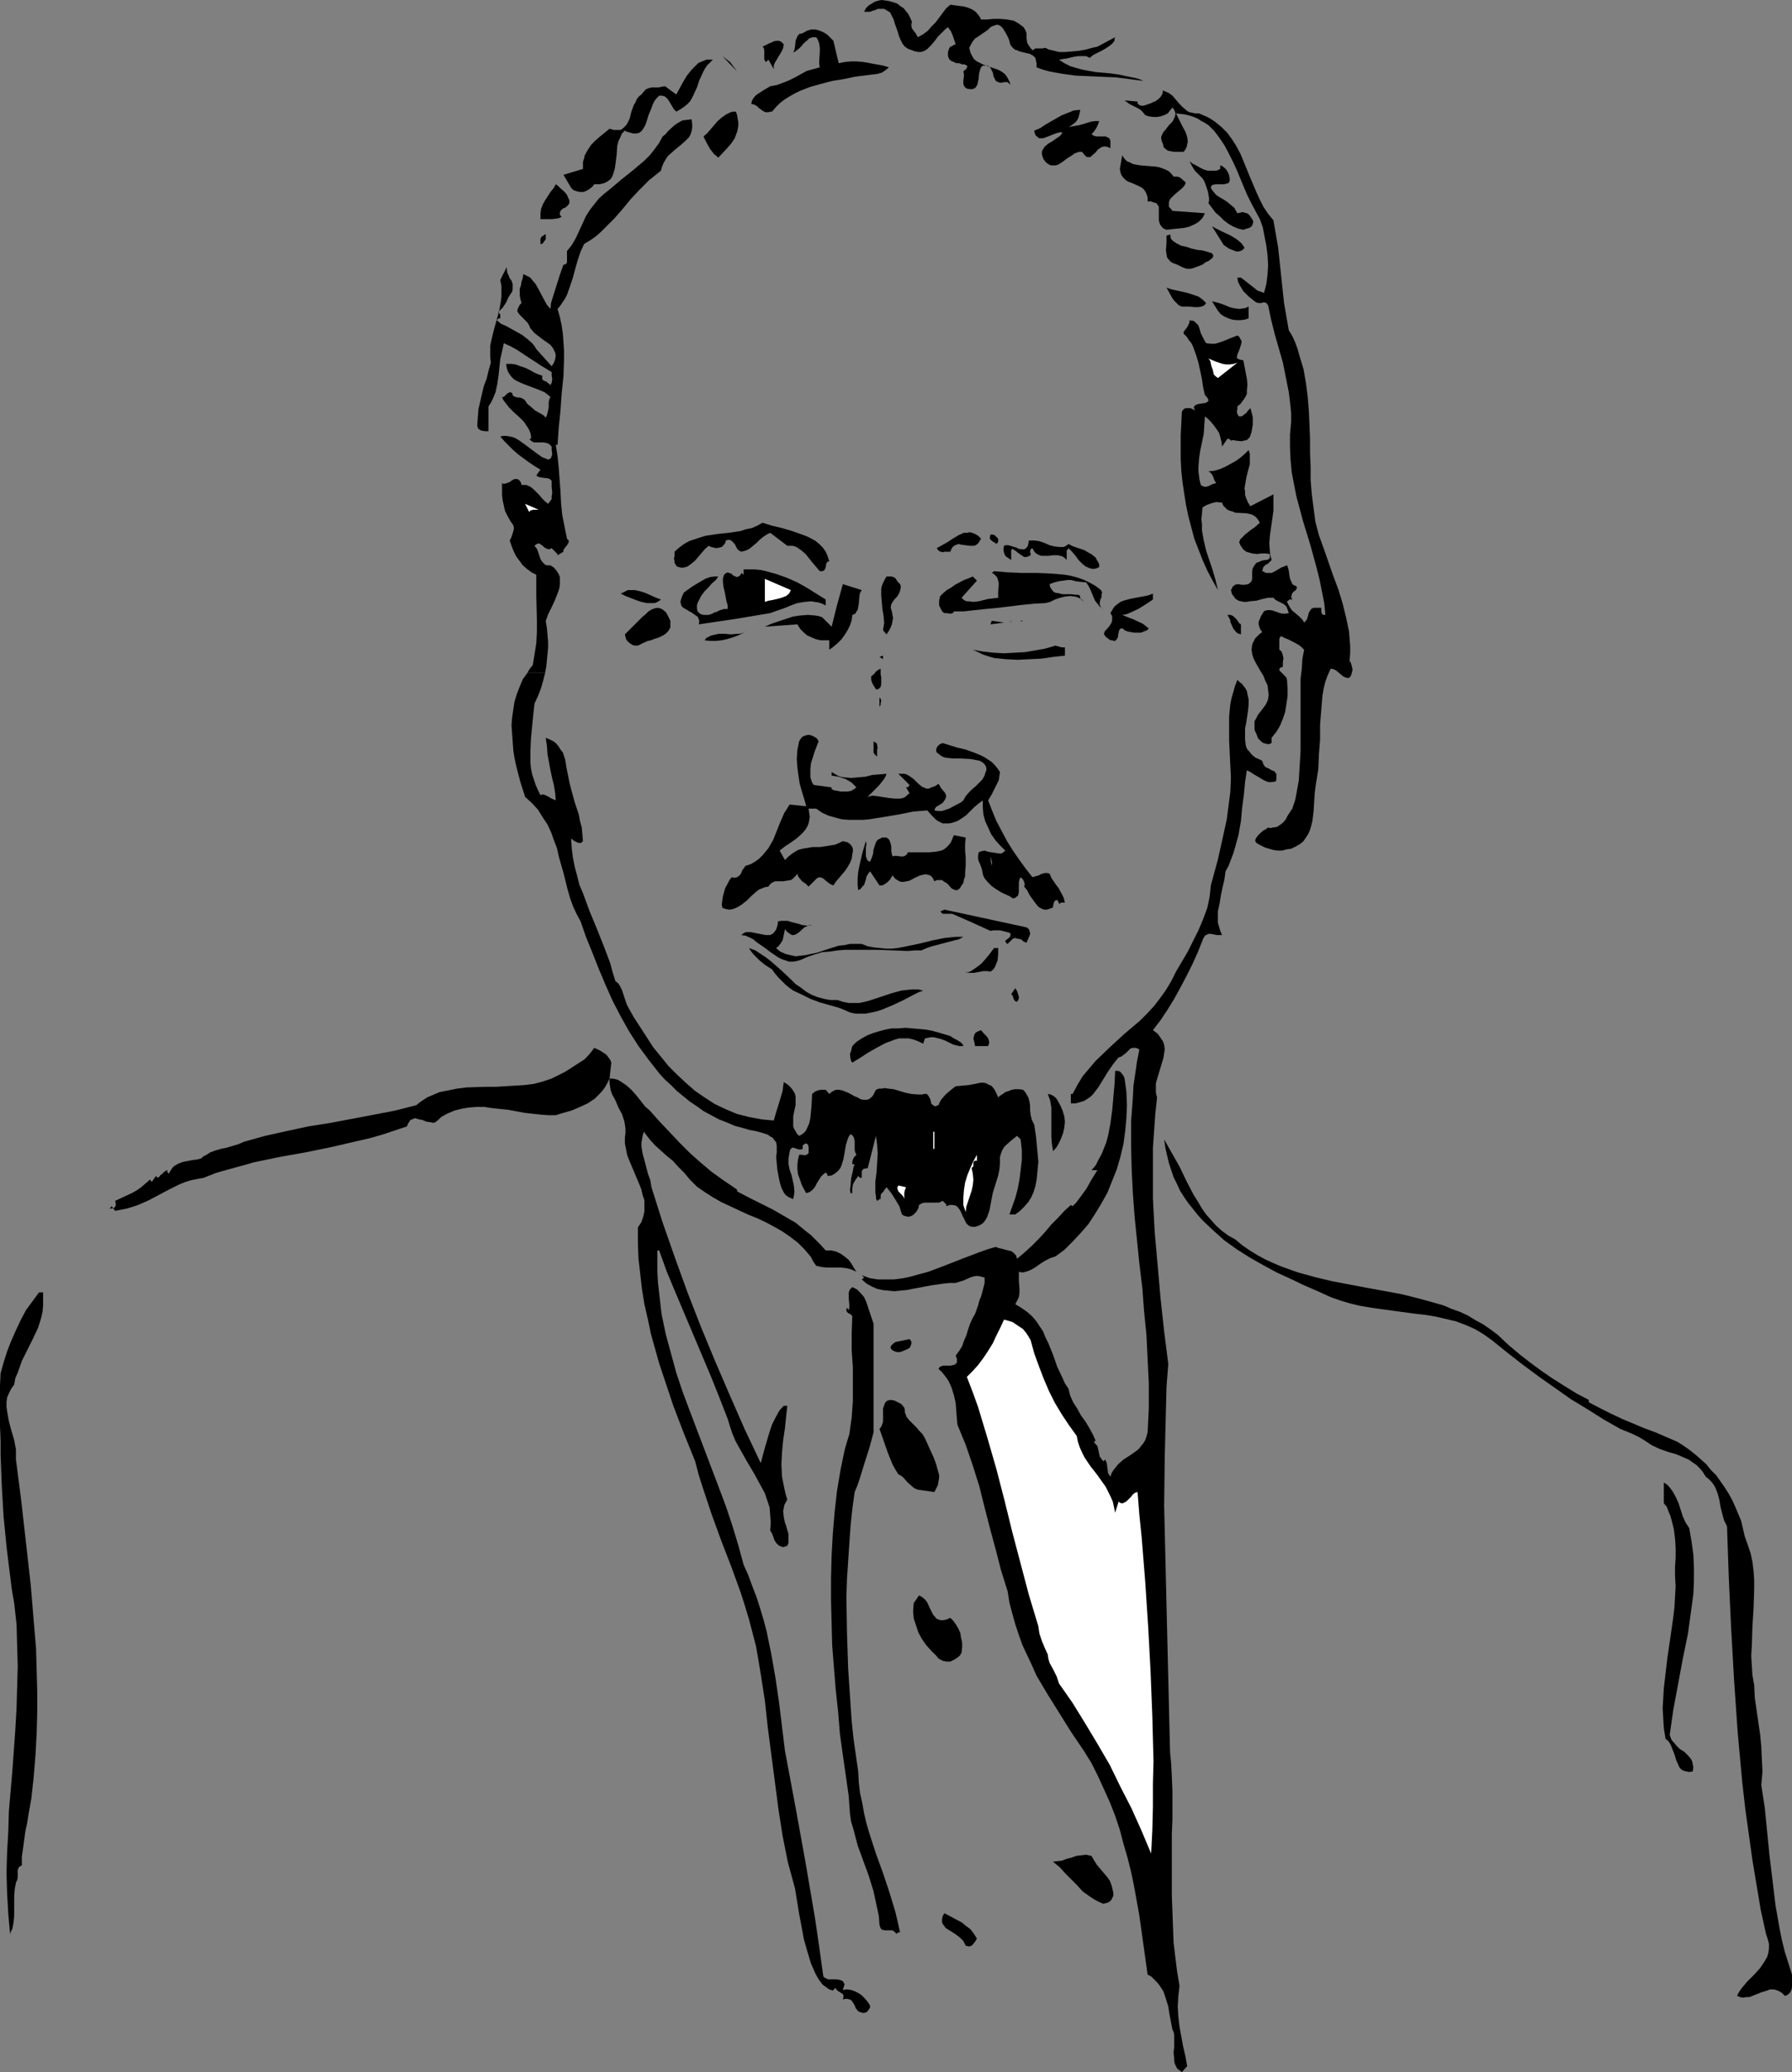 <?xml version="1.0" encoding="UTF-8" standalone="no"?>
<svg
   version="1.0"
   width="129.724mm"
   height="149.968mm"
   id="svg67"
   sodipodi:docname="Face - Male 21.wmf"
   xmlns:inkscape="http://www.inkscape.org/namespaces/inkscape"
   xmlns:sodipodi="http://sodipodi.sourceforge.net/DTD/sodipodi-0.dtd"
   xmlns="http://www.w3.org/2000/svg"
   xmlns:svg="http://www.w3.org/2000/svg">
  <rect width="100%" height="100%" fill="#808080" stroke="none"/>
  <sodipodi:namedview
     id="namedview67"
     pagecolor="#ffffff"
     bordercolor="#000000"
     borderopacity="0.25"
     inkscape:showpageshadow="2"
     inkscape:pageopacity="0.0"
     inkscape:pagecheckerboard="0"
     inkscape:deskcolor="#d1d1d1"
     inkscape:document-units="mm" />
  <defs
     id="defs1">
    <pattern
       id="WMFhbasepattern"
       patternUnits="userSpaceOnUse"
       width="6"
       height="6"
       x="0"
       y="0" />
  </defs>
  <path
     style="fill:#000000;fill-opacity:1;fill-rule:evenodd;stroke:none"
     d="m 249.51,5.978 -0.162,0.646 v 0.485 l 0.162,0.646 0.323,0.485 0.646,0.808 0.646,1.131 1.454,-0.808 1.293,-0.969 0.97,-1.131 1.131,-1.131 1.939,-2.585 0.97,-1.293 1.131,-0.969 2.424,0.323 1.293,0.162 1.131,0.323 1.131,0.485 0.97,0.646 0.808,0.969 0.323,0.485 0.323,0.646 h 1.616 l 1.778,-0.162 h 1.939 l 1.778,0.162 1.778,0.323 0.646,0.323 0.808,0.485 0.646,0.485 0.646,0.485 0.485,0.808 0.323,0.808 v 1.293 l 0.162,1.293 0.646,1.131 0.808,0.969 0.323,-0.162 0.485,-0.323 h 0.97 0.97 l 0.808,-0.162 0.97,0.485 0.808,0.162 1.939,0.485 h 1.778 l 1.939,-0.162 1.778,-0.162 1.778,-0.323 1.778,-0.485 1.454,-0.323 4.848,-2.585 -0.162,0.485 v 0.485 l -0.646,0.808 -0.808,0.646 -0.97,0.646 -1.131,0.646 -2.262,1.131 -0.97,0.808 -0.97,-0.485 h -1.131 -0.97 l -1.131,0.162 -2.101,0.485 -1.131,0.162 -0.97,0.162 1.454,0.969 1.616,0.808 1.616,0.485 1.778,0.485 1.778,0.323 1.778,0.323 3.717,0.323 2.424,0.323 2.262,0.485 2.424,0.485 1.131,0.323 1.131,0.485 -3.717,-0.485 -3.717,-0.485 -3.878,-0.162 -3.555,-0.162 -3.717,-0.162 -3.555,-0.485 -3.555,-0.646 -1.778,-0.485 -1.778,-0.646 v -1.131 l -0.162,-0.646 -0.162,-0.808 -0.485,-0.485 -0.485,-0.323 -0.646,-0.323 -1.454,-0.323 -1.293,-0.323 -0.646,-0.323 -0.646,-0.162 -0.485,-0.485 -0.485,-0.485 -0.323,-0.646 -0.162,-0.808 -0.323,-0.808 -0.485,-0.969 -0.485,-0.808 -0.485,-0.808 -0.646,-0.646 -0.323,-0.162 -0.323,-0.162 h -0.485 l -0.485,0.162 -0.485,0.162 -0.646,0.323 -0.808,0.808 -0.97,0.646 -1.616,1.131 -0.808,0.485 -0.646,0.808 -0.485,0.808 -0.485,0.969 0.323,1.293 0.485,0.969 0.485,0.808 0.808,0.646 1.616,0.808 1.778,0.646 1.939,0.646 0.808,0.323 0.808,0.485 0.808,0.646 0.646,0.969 0.485,0.969 0.485,1.293 -0.162,-0.485 -0.323,-0.162 -0.485,-0.485 h -0.485 -0.485 l -0.485,0.162 h -0.646 l -0.485,-0.162 -0.646,-0.323 -0.323,-0.646 -0.323,-0.646 -0.162,-0.969 -0.323,-0.646 -0.323,-0.646 -0.485,-0.485 -0.323,-0.162 h -0.323 -0.485 -0.485 l -0.485,0.485 -0.162,0.323 -0.323,1.131 -0.162,1.131 v 0.646 l -0.162,0.485 -0.162,0.969 -0.323,0.485 -0.162,0.323 -0.485,0.323 -0.485,0.162 h -0.646 l -0.808,-0.162 -0.485,-0.323 -0.323,-0.485 -0.162,-0.485 v -0.808 l 0.162,-1.293 v -0.646 l -0.162,-0.646 0.485,-0.485 0.323,-0.162 0.162,-0.485 0.162,-0.162 -0.162,-0.323 -0.646,-0.323 h -0.646 l -0.808,-0.323 h -0.808 l -0.646,-0.323 -0.808,-0.323 -0.485,-0.485 -0.323,-0.808 v -0.646 -0.485 l 0.162,-0.485 0.162,-0.485 0.323,-0.485 0.485,-0.162 0.485,-0.323 0.485,-0.162 -0.808,-2.424 -0.485,-1.131 -0.808,-1.131 -0.808,0.646 -0.646,0.646 -1.293,1.293 -0.97,1.293 -0.97,1.131 -0.97,0.969 -0.485,0.323 -0.646,0.323 -0.646,0.162 h -0.646 l -0.97,-0.162 -0.808,-0.323 -0.97,-0.323 -0.97,-0.646 -0.646,-0.808 -0.485,-0.969 -0.485,-1.131 -0.323,-1.131 -0.808,-2.262 -0.323,-1.131 -0.485,-0.969 -0.485,-0.969 -0.808,-0.485 -0.808,-0.485 h -0.485 -0.646 -0.646 l -0.646,0.323 -0.646,0.162 -0.808,0.323 h -1.616 l 0.485,-0.969 0.808,-0.808 0.808,-0.485 0.808,-0.485 0.97,-0.323 L 241.269,0 l 1.131,0.162 0.97,0.162 1.131,0.323 0.97,0.323 0.808,0.646 0.97,0.646 0.646,0.808 0.646,0.808 0.485,0.969 z"
     id="path1" />
  <path
     style="fill:#000000;fill-opacity:1;fill-rule:evenodd;stroke:none"
     d="m 228.017,11.149 1.454,6.14 1.616,-0.323 1.616,-0.162 h 1.778 l 1.778,0.162 1.778,0.323 1.778,0.323 1.778,0.323 1.616,0.485 -0.97,0.808 -0.97,0.646 -1.131,0.323 -1.293,0.162 -2.586,0.323 -1.293,0.162 -1.131,0.162 -3.07,0.646 -3.07,0.485 -3.07,0.808 -2.909,0.808 -2.909,1.131 -1.293,0.646 -1.454,0.808 -1.293,0.808 -1.293,0.969 -1.131,1.131 -1.131,1.293 h -0.485 l -0.485,0.162 h -0.808 l -0.646,-0.323 -1.131,-0.808 -0.485,-0.485 -0.808,-0.485 -0.808,-0.162 0.162,-0.808 0.323,-0.646 0.646,-0.808 0.646,-0.485 1.778,-1.131 1.616,-0.969 1.778,-0.323 1.778,-0.646 1.616,-0.646 1.616,-0.808 3.232,-1.777 1.778,-0.485 1.778,-0.485 -0.162,-0.808 v -1.131 l 0.162,-2.262 v -1.131 l -0.162,-1.131 -0.323,-0.969 -0.485,-0.808 h -0.485 -0.485 l -0.97,0.323 -0.646,0.646 -0.808,0.646 -0.646,0.808 -0.646,0.646 -0.808,0.646 -0.808,0.485 0.323,-0.808 0.162,-0.808 0.162,-1.616 0.323,-0.808 0.323,-0.646 0.485,-0.485 h 0.485 l 0.323,-0.162 0.646,-0.323 0.485,-0.323 0.646,-0.162 0.485,-0.162 h 1.293 l 1.131,0.323 1.131,0.485 0.97,0.646 0.808,0.808 z"
     id="path2" />
  <path
     style="fill:#000000;fill-opacity:1;fill-rule:evenodd;stroke:none"
     d="m 214.443,12.118 -0.162,0.969 -0.323,0.808 -0.97,1.616 -0.485,0.808 -0.485,0.808 -0.323,0.808 v 0.969 l -1.454,-2.585 -0.646,0.646 -0.323,-0.323 -0.162,-0.485 v -1.293 -1.131 l -0.162,-0.646 -0.323,-0.323 1.616,-0.808 0.808,-0.323 0.646,-0.323 0.808,-0.162 h 0.646 l 0.646,0.323 0.323,0.323 z"
     id="path3" />
  <path
     style="fill:#000000;fill-opacity:1;fill-rule:evenodd;stroke:none"
     d="m 201.677,19.551 -4.04,-4.201 2.101,1.616 z"
     id="path4" />
  <path
     style="fill:#000000;fill-opacity:1;fill-rule:evenodd;stroke:none"
     d="m 195.051,16.319 -0.808,0.808 -0.808,0.808 -0.646,0.969 -0.485,0.969 -0.97,2.1 -0.646,1.939 -0.97,2.1 -0.485,0.969 -0.485,0.808 -0.808,0.808 -0.808,0.646 -0.97,0.646 -1.131,0.646 -0.646,-0.646 -0.97,-1.616 -0.485,-0.808 -0.485,-0.646 -0.646,-0.485 -0.646,-0.162 h -0.323 -0.485 l -0.646,0.646 -0.646,0.808 -0.485,0.969 -0.323,0.969 -0.808,1.939 -0.646,2.1 -0.323,0.808 -0.485,0.808 -0.485,0.646 -0.646,0.485 -0.808,0.162 h -0.808 l -1.131,-0.323 -0.646,-0.162 -0.485,-0.323 -0.808,0.808 -0.485,1.131 -0.485,0.969 -0.323,1.293 -0.162,2.424 -0.323,2.585 -0.162,1.131 -0.323,1.131 -0.323,0.969 -0.485,0.808 -0.808,0.646 -0.97,0.485 -0.646,0.162 -0.646,0.162 h -1.454 l -0.485,0.646 -0.808,0.646 -0.808,0.485 -0.808,0.323 h -0.97 l -0.808,-0.162 -0.97,-0.323 -0.646,-0.646 -2.101,-3.555 5.333,-1.616 v -0.969 -0.969 l 0.323,-0.969 0.162,-0.808 0.808,-1.454 0.97,-1.454 1.131,-1.131 1.293,-1.131 2.586,-2.1 1.131,0.323 h 0.97 0.97 l 0.646,-0.485 0.485,-0.485 0.485,-0.485 0.808,-1.616 0.485,-1.939 0.646,-1.777 0.485,-0.808 0.323,-0.808 0.646,-0.808 0.646,-0.485 0.646,-0.808 0.646,-0.646 0.808,-0.323 0.808,-0.162 h 1.778 l 0.808,-0.162 0.97,-0.162 3.07,2.262 0.97,-1.777 0.97,-1.777 0.97,-1.616 1.293,-1.616 1.131,-1.131 0.646,-0.646 0.646,-0.323 0.808,-0.323 0.808,-0.323 h 0.808 z"
     id="path5" />
  <path
     style="fill:#000000;fill-opacity:1;fill-rule:evenodd;stroke:none"
     d="m 328.048,31.023 1.131,0.485 1.131,0.485 1.131,0.646 0.97,0.646 1.778,1.454 1.616,1.616 1.293,1.777 1.131,1.777 1.131,2.1 0.808,1.939 1.778,4.363 1.778,4.201 0.97,2.1 0.97,1.939 1.293,1.939 1.454,1.777 0.646,3.716 0.646,3.716 0.808,7.594 0.808,7.594 0.646,3.716 0.646,3.716 0.97,1.616 0.808,1.777 0.646,1.777 0.485,1.777 1.131,3.716 0.646,3.716 0.485,3.716 0.323,3.878 0.323,7.594 v 3.878 l 0.162,3.878 v 3.716 l 0.323,3.878 0.485,3.716 0.485,3.716 0.97,3.716 0.646,1.777 0.646,1.777 2.586,7.433 1.454,3.878 1.131,3.716 0.97,3.878 0.808,3.878 0.162,1.939 0.162,2.1 v 1.939 l -0.162,2.1 0.323,0.485 0.162,0.485 0.162,0.646 0.162,0.808 -0.162,0.646 -0.162,0.646 -0.323,0.646 -0.485,0.323 -0.808,-0.162 -0.646,-0.323 -0.97,-0.808 -0.97,-0.808 -0.646,-0.323 -0.808,-0.162 -0.808,1.777 -0.646,1.777 -0.485,1.939 -0.323,1.939 -0.162,1.939 -0.162,1.939 -0.323,4.039 v 2.1 1.939 l -0.323,4.201 -0.162,3.878 -0.323,2.1 -0.323,1.939 -0.323,2.424 -0.162,2.585 -0.162,2.585 -0.323,2.585 -0.323,1.293 -0.323,1.131 -0.485,1.131 -0.646,0.969 -0.646,0.969 -0.97,0.808 -1.131,0.646 -1.293,0.646 -1.293,0.162 -1.131,0.323 h -1.293 l -1.131,-0.162 -1.131,-0.323 -1.131,-0.323 -1.293,-0.646 -1.131,-0.646 -0.162,-0.323 -0.162,-0.162 0.162,-0.646 0.323,-0.485 0.485,-0.646 1.293,-1.131 0.646,-0.323 0.646,-0.485 0.646,0.162 0.646,-0.162 1.131,-0.162 0.97,-0.646 0.808,-0.646 0.646,-0.808 0.485,-0.969 0.646,-0.969 0.646,-0.969 0.808,-2.424 0.485,-2.585 0.485,-2.747 0.162,-2.585 0.162,-2.747 0.162,-2.747 v -5.655 -5.655 -5.655 -2.747 l 0.323,-2.585 0.162,-2.747 0.485,-2.585 -0.808,-0.808 -0.646,-0.485 -1.454,-0.808 -1.616,-0.808 -0.808,-0.323 -0.97,-0.485 -0.323,0.323 -0.162,0.485 v 0.969 1.939 l 0.485,0.323 0.323,0.646 0.162,0.646 0.162,0.646 -0.162,1.293 v 0.646 0.485 l -0.485,0.162 -0.323,0.162 -0.162,0.323 v 0.162 l 0.162,0.323 0.323,0.323 0.485,0.485 0.485,0.485 0.485,0.485 0.162,0.646 0.162,2.262 v 2.262 l -0.323,2.1 -0.323,2.1 -0.646,1.939 -0.808,1.939 -0.97,1.616 -1.293,1.616 v 1.454 l -0.808,0.323 -0.808,-0.162 -0.646,-0.162 -0.485,-0.323 -0.485,-0.485 -0.485,-0.485 -0.485,-1.293 -0.323,-0.646 -0.162,-0.485 v -1.131 -1.131 l 0.485,-0.808 0.485,-0.969 0.646,-0.808 1.454,-1.939 0.323,-0.646 0.323,-0.808 0.162,-1.293 -0.162,-1.293 -0.162,-1.293 -0.646,-1.293 -0.485,-1.293 -0.808,-1.293 -0.646,-1.131 -0.646,-1.131 -0.646,-1.293 -0.323,-1.131 -0.162,-1.131 0.162,-1.293 0.162,-0.485 0.323,-0.646 0.323,-0.646 0.485,-0.485 0.646,-0.646 0.808,-0.646 -0.485,-0.646 -0.323,-0.808 -0.162,-0.646 v -0.646 l 0.323,-0.808 0.323,-0.808 0.808,-1.293 0.323,-0.162 0.646,-0.162 h 0.808 l 0.808,0.162 1.778,0.646 0.808,0.162 h 0.808 l 0.808,-0.162 -0.323,-0.969 -0.323,-0.808 -0.485,-0.485 -0.485,-0.323 -1.293,-0.646 -0.646,-0.323 -0.646,-0.646 h -0.646 -0.808 l -1.454,0.323 -1.778,0.485 -1.778,0.162 -0.808,0.162 h -0.808 l -0.808,-0.162 -0.646,-0.162 -0.808,-0.485 -0.485,-0.646 -0.485,-0.646 -0.323,-1.131 0.323,-0.485 0.162,-0.485 0.323,-0.162 0.323,-0.323 0.808,-0.162 0.97,0.162 h 0.97 l 0.808,-0.162 0.323,-0.162 0.323,-0.323 0.323,-0.323 0.162,-0.646 v -1.131 -0.969 l 0.162,-0.808 0.485,-0.808 0.485,-0.646 0.808,-0.323 0.808,-0.323 0.97,-0.162 h 0.485 l 0.162,-0.162 0.323,-0.162 0.162,-0.323 v -0.969 l -1.131,-0.162 h -1.131 l -1.293,0.162 -1.293,-0.162 -1.131,-0.323 -0.485,-0.162 -0.485,-0.323 -0.485,-0.485 -0.323,-0.485 -0.323,-0.485 -0.323,-0.808 0.323,-0.808 0.646,-0.646 0.646,-0.646 0.808,-0.646 0.808,-0.646 0.97,-0.646 1.454,-1.293 -0.485,-0.808 -0.485,-0.646 -0.646,-0.485 -0.646,-0.323 -0.646,-0.162 -0.808,-0.162 -3.07,-0.162 -0.646,-0.323 -0.646,-0.162 -0.808,-0.323 -0.485,-0.485 -0.646,-0.646 -0.323,-0.808 -1.616,-0.162 -1.293,0.323 -1.293,0.485 -1.131,0.646 -0.162,1.616 -0.162,1.616 0.162,1.454 v 1.616 l 0.485,2.747 0.646,2.747 1.778,5.332 0.808,2.747 0.646,2.747 -1.454,-2.585 -1.454,-2.747 -1.293,-2.908 -1.131,-2.908 -1.131,-2.908 -0.808,-3.07 -0.808,-3.07 -0.646,-3.07 -0.485,-3.07 -0.485,-3.232 -0.323,-3.07 -0.162,-3.232 v -3.232 -3.232 l 0.162,-3.232 0.162,-3.232 0.323,-0.485 0.323,-0.323 0.485,-0.162 h 0.485 0.646 l 0.485,0.162 0.808,0.485 -0.162,-0.485 -0.162,-0.485 0.323,-0.323 0.162,-0.162 0.323,-0.162 0.485,-0.162 2.101,-0.323 0.162,-0.162 0.323,-0.162 0.162,-0.323 -0.162,-0.485 -0.323,-0.485 -0.485,-0.485 -0.485,-2.1 -0.323,-2.262 -0.485,-2.262 -0.485,-2.262 -0.646,-2.1 -0.808,-2.262 -0.485,-0.969 -0.646,-0.808 -0.646,-0.969 -0.808,-0.808 V 90.806 l 0.323,-0.485 0.646,-0.808 0.485,-0.969 0.162,-0.485 v -0.485 l 0.485,0.162 h 0.485 l 0.485,0.323 0.323,0.323 0.646,0.646 0.323,0.969 0.323,1.131 0.485,0.969 0.485,0.969 0.485,0.808 1.293,0.162 h 1.131 l 1.131,-0.323 0.97,-0.323 1.939,-0.808 2.101,-0.808 0.485,0.323 0.323,0.646 0.323,0.485 v 0.485 l -0.323,1.131 -0.323,0.969 -0.485,1.131 -0.162,0.808 0.162,0.323 0.323,0.162 0.485,0.162 0.808,0.162 0.323,1.616 0.323,1.777 0.323,1.616 0.162,1.616 -0.162,1.777 v 0.808 l -0.323,0.646 -0.485,0.808 -0.485,0.646 -0.485,0.646 -0.808,0.646 v 0.646 l -0.162,0.808 0.162,0.646 0.162,0.323 0.323,0.323 h 0.485 l 0.485,-0.162 0.323,-0.323 0.485,-0.323 0.323,-0.323 0.323,-0.485 0.646,-0.646 0.485,1.777 0.162,0.808 v 1.939 l -0.323,1.939 -0.323,0.969 -0.162,0.485 -0.323,0.323 -0.485,0.485 -0.808,0.162 -0.646,0.162 -1.616,-0.162 -0.646,-0.162 -0.646,0.162 -0.162,-0.162 -0.162,-0.162 -0.162,-0.162 h -0.485 l -1.454,2.1 -0.162,-1.293 -0.323,-1.293 -0.323,-1.131 -0.646,-0.969 -0.808,-1.131 -0.808,-0.969 -0.808,-0.808 -0.808,-0.646 -0.162,2.262 -0.162,2.424 -0.485,2.424 -0.485,2.262 -0.323,2.262 -0.162,2.262 v 1.131 l 0.162,1.293 0.162,1.131 0.323,1.293 0.485,0.323 0.485,0.162 h 0.646 l 0.485,-0.162 0.97,-0.485 0.485,-0.162 0.646,-0.162 -0.485,-0.808 -0.323,-0.969 -0.485,-0.808 -0.323,-0.323 -0.485,-0.323 1.616,-0.162 1.616,-0.485 1.454,-0.646 1.454,-0.808 1.454,-0.808 1.293,-0.969 1.131,-0.969 0.97,-0.969 0.323,0.969 v 0.969 0.969 0.969 l -0.485,1.777 -0.485,1.939 -0.323,1.939 -0.162,0.969 0.162,0.808 v 0.969 l 0.323,0.969 0.485,1.131 0.646,0.969 6.302,-3.232 v 2.262 2.262 l -0.323,2.262 -0.323,2.262 -0.323,2.262 -0.162,2.1 0.162,2.262 0.162,1.131 0.323,1.131 -0.485,0.485 -0.323,0.323 -0.323,0.323 -0.485,0.162 -0.646,0.646 -0.162,0.485 -0.162,0.646 0.485,0.162 0.485,0.323 h 0.808 0.808 l 0.97,-0.485 0.808,-0.485 0.808,-0.485 0.808,-0.323 0.808,-0.323 0.323,0.808 0.162,0.808 0.162,1.131 0.162,0.969 0.323,0.646 0.323,0.808 0.485,0.323 0.485,0.162 0.162,0.162 0.162,0.323 -0.162,0.323 -0.323,0.485 -0.323,0.162 -0.323,0.323 -0.323,0.485 v 0.323 l -0.162,0.323 0.162,0.485 0.162,0.323 h -0.808 l -0.323,0.323 h -0.162 l -0.162,0.323 0.485,0.969 0.485,0.808 0.485,0.646 0.808,0.646 1.293,1.131 0.646,0.646 0.485,0.808 0.485,-0.485 0.323,-0.485 0.323,-1.131 0.162,-0.646 0.323,-0.485 0.323,-0.485 0.646,-0.323 h 2.101 v 0.969 l 0.162,0.646 0.162,0.162 0.323,0.162 h 0.485 l -0.323,-3.232 -0.646,-3.232 -0.646,-3.232 -0.808,-3.232 -1.778,-6.463 -1.939,-6.301 -1.778,-6.625 -0.646,-3.232 -0.646,-3.393 -0.323,-3.393 -0.162,-3.393 v -3.555 l 0.323,-3.555 v -2.1 l -0.162,-1.939 -0.485,-4.039 -0.808,-4.039 -0.808,-4.039 -2.262,-7.917 -0.97,-3.878 -0.808,-3.878 -0.485,-0.646 -0.485,-0.162 h -0.485 l -0.323,0.162 h -0.97 l -0.485,-0.162 -0.485,-0.323 -1.616,-1.293 -1.454,-1.454 -0.485,-0.808 -0.485,-0.808 -0.485,-0.969 -0.162,-1.131 h 0.97 l 1.454,1.131 1.454,1.131 1.616,1.293 0.97,0.323 0.808,0.323 0.646,-2.424 0.323,-2.585 0.162,-2.585 -0.162,-2.747 -0.323,-2.585 -0.485,-2.424 -0.485,-2.585 -0.808,-2.262 -1.131,-2.1 -1.131,-2.1 -1.131,-2.262 -0.97,-2.262 -1.939,-4.686 -1.131,-2.424 -1.131,-2.262 -1.131,-2.1 -1.293,-1.939 -1.454,-1.939 -1.616,-1.616 -0.97,-0.646 -0.97,-0.485 -0.97,-0.646 -1.131,-0.485 -0.97,-0.323 -1.293,-0.323 -1.131,-0.162 -1.454,-0.162 0.646,1.293 0.646,1.293 0.646,1.293 0.646,1.131 0.485,1.454 0.162,1.293 -0.162,0.646 -0.162,0.808 -0.323,0.646 -0.485,0.646 h -1.778 -0.97 l -0.808,-0.162 -0.808,-0.162 -0.646,-0.485 -0.485,-0.485 -0.162,-0.808 -0.323,-0.808 -0.162,-0.646 v -0.646 l 0.323,-0.646 0.323,-0.646 0.485,-0.485 0.97,-1.293 0.97,-0.969 0.323,-0.646 0.323,-0.646 0.162,-0.646 v -0.485 l -0.323,-0.808 -0.485,-0.646 -0.646,0.808 -0.646,0.808 -0.97,0.485 -0.97,0.323 -0.97,0.162 h -1.131 l -1.131,-0.162 -0.97,-0.323 -0.646,-0.808 -0.646,-0.646 -0.808,-0.485 -0.646,-0.323 -1.616,-0.808 -0.646,-0.485 -0.646,-0.485 3.555,0.323 v 0.485 l 0.162,0.162 0.323,0.323 0.485,0.162 h 0.646 l 1.939,-0.646 0.646,-0.323 0.808,-0.323 0.808,-0.646 0.485,-0.485 0.485,-0.808 0.162,-0.969 0.646,0.323 0.808,0.323 1.131,0.808 0.97,1.131 0.97,1.131 0.97,0.969 1.131,0.969 0.646,0.323 0.808,0.162 0.808,0.162 z"
     id="path6" />
  <path
     style="fill:#000000;fill-opacity:1;fill-rule:evenodd;stroke:none"
     d="m 295.566,30.053 -0.162,0.808 -0.162,0.646 -0.162,0.646 -0.323,0.646 -0.485,0.646 -0.646,0.485 -0.646,0.485 -0.646,0.323 0.97,-0.162 0.97,-0.162 0.97,-0.162 1.131,-0.323 2.101,-0.646 1.131,-0.162 h 1.131 l -0.323,0.969 -0.485,0.969 -0.646,0.969 -0.646,0.646 0.646,0.485 0.808,0.162 h 1.778 0.646 l 0.646,0.323 0.323,0.162 0.162,0.323 0.162,0.323 v 0.485 1.616 l -0.646,-0.323 -0.646,-0.162 h -0.485 l -0.646,0.162 -0.485,0.323 -0.485,0.323 -0.808,0.969 -0.97,0.808 -0.323,0.323 h -0.485 -0.485 l -0.323,-0.323 -0.485,-0.485 -0.485,-0.646 h -0.646 l -0.646,0.162 -0.808,0.323 -0.646,0.485 -1.293,0.808 -1.293,0.969 -1.293,0.808 -0.646,0.162 h -0.646 -0.646 l -0.646,-0.323 -0.646,-0.485 -0.646,-0.808 -0.323,-0.808 -0.162,-0.646 V 41.525 l 0.162,-0.485 0.323,-0.485 0.323,-0.485 0.97,-0.808 1.131,-0.646 1.131,-0.808 0.97,-0.646 0.323,-0.485 0.323,-0.323 -0.323,-0.162 h -0.485 l -1.131,0.323 -2.424,0.969 -0.97,0.323 h -0.646 -0.485 l -0.323,-0.323 -0.485,-0.323 -0.323,-0.646 -0.162,-0.808 1.616,-0.646 1.454,-0.969 3.07,-1.777 1.454,-0.808 1.616,-0.646 1.616,-0.646 z"
     id="path7" />
  <path
     style="fill:#000000;fill-opacity:1;fill-rule:evenodd;stroke:none"
     d="m 201.353,30.538 0.323,0.969 0.162,0.969 0.162,0.969 v 0.969 l -0.162,0.969 -0.162,0.646 -0.646,1.777 -0.97,1.454 -1.131,1.293 -2.424,2.585 -0.485,-0.485 -0.646,-0.485 -1.131,-1.454 -0.97,-1.777 -0.808,-1.616 0.97,-0.808 0.97,-1.131 1.939,-2.262 1.131,-0.969 1.131,-0.808 0.646,-0.323 0.646,-0.323 0.646,-0.162 z"
     id="path8" />
  <path
     style="fill:#000000;fill-opacity:1;fill-rule:evenodd;stroke:none"
     d="m 149.157,184.035 -0.485,1.939 -0.646,2.262 -0.808,2.1 -0.97,2.1 -0.323,2.908 -0.323,3.232 -0.323,3.393 -0.162,3.393 v 3.232 l 0.162,1.616 0.323,1.616 0.485,1.454 0.485,1.454 0.646,1.454 0.646,1.293 0.646,-0.162 0.646,0.162 0.97,0.485 0.485,0.323 0.323,0.162 1.131,0.485 -0.162,-1.939 -0.323,-2.1 -0.485,-1.939 -0.485,-2.262 -0.808,-4.363 -0.162,-2.262 -0.323,-2.262 1.131,0.485 0.97,0.485 0.808,0.646 0.646,0.808 0.485,0.808 0.646,0.808 0.646,1.939 0.323,2.1 0.808,4.039 0.485,1.939 0.97,3.555 1.131,3.393 0.323,1.777 0.485,1.777 0.162,1.777 0.162,1.939 -0.485,0.485 h -0.323 -0.485 l -0.323,-0.162 -0.97,-0.485 -0.323,-0.323 -0.323,-0.162 0.162,2.585 0.323,2.585 0.485,2.424 0.646,2.424 0.646,2.585 0.97,2.262 1.778,4.847 1.939,4.686 1.939,4.847 1.778,4.686 0.646,2.424 0.808,2.585 0.808,0.646 0.485,0.808 0.485,0.969 0.323,0.969 0.646,1.939 0.323,0.969 0.485,0.969 1.454,2.585 1.778,2.747 1.778,2.747 1.778,2.747 2.101,2.585 2.101,2.585 2.262,2.262 2.424,2.262 2.586,2.262 2.586,1.777 2.747,1.777 3.07,1.454 3.07,1.293 3.232,0.808 3.394,0.646 1.616,0.162 1.778,0.162 0.808,-2.747 0.808,-2.585 0.808,-2.747 0.162,-1.293 0.162,-1.131 0.808,0.485 0.808,0.646 0.808,0.969 0.646,1.131 0.162,0.808 v 0.808 1.454 l -0.323,1.454 -0.323,1.616 v 1.454 1.293 l 0.323,0.808 0.323,0.485 0.323,0.646 0.646,0.646 0.646,-0.323 0.646,-0.485 0.485,-0.485 0.323,-0.646 0.646,-1.454 0.323,-1.454 0.162,-1.616 0.162,-1.777 0.162,-3.232 0.808,-0.646 0.808,-0.323 0.808,-0.162 h 1.293 l 0.97,1.131 0.808,-0.646 0.97,-0.485 h 0.808 l 0.97,0.162 0.808,0.323 0.808,0.323 1.778,0.969 0.808,0.323 0.808,0.485 0.808,0.162 h 0.808 l 0.646,-0.162 0.646,-0.485 0.323,-0.323 0.323,-0.485 0.323,-0.646 0.323,-0.646 0.808,-0.323 h 0.808 l 0.808,-0.162 0.808,0.162 1.616,0.162 1.616,0.485 1.616,0.485 1.616,0.323 1.778,0.162 h 0.97 l 0.97,-0.162 h 0.485 l 0.323,0.323 0.323,0.485 0.323,0.646 0.162,0.646 0.162,0.646 0.485,0.323 0.162,0.162 0.323,0.162 0.485,-0.162 0.485,-0.162 0.323,-0.808 0.485,-0.808 1.131,-1.293 1.293,-1.131 1.454,-1.131 1.778,-0.162 1.778,-0.162 1.778,-0.323 1.454,-0.323 h 0.808 l 0.808,0.162 0.485,0.323 0.808,0.323 0.485,0.485 0.485,0.646 0.485,0.969 0.485,1.131 0.485,-0.485 0.808,-0.485 0.646,-0.485 0.97,-0.323 0.808,-0.323 0.97,-0.162 h 0.97 l 1.131,0.162 0.485,0.485 0.323,0.485 0.646,1.131 0.323,1.131 0.162,1.131 v 1.293 l 0.162,1.293 0.323,1.293 0.646,1.293 0.485,3.232 0.323,3.393 0.323,3.555 -0.162,1.616 -0.162,1.777 -0.162,1.616 -0.323,1.616 -0.485,1.616 -0.646,1.454 -0.808,1.293 -1.131,1.293 -1.131,1.131 -1.293,0.969 h -1.616 l 0.808,-2.262 0.808,-2.262 0.646,-2.424 0.485,-2.585 0.323,-2.585 0.323,-2.747 v -2.747 l -0.323,-2.908 -0.97,-0.969 -1.454,1.131 -1.454,1.293 -0.646,0.646 -0.485,0.808 -0.323,0.808 -0.323,1.131 v 1.777 l -0.162,1.616 -0.323,1.616 -0.485,1.616 -0.97,3.07 -0.323,1.616 -0.323,1.777 -0.323,1.616 -0.646,1.777 -0.485,0.808 -0.485,0.646 -0.646,0.485 -0.646,0.323 -0.97,0.323 h -0.808 l -0.646,-0.162 -0.485,-0.323 -0.485,-0.485 -0.323,-0.646 -0.646,-1.293 -0.646,-1.454 -0.323,-0.485 -0.485,-0.646 -0.485,-0.323 -0.808,-0.162 h -0.808 l -0.97,0.323 v -0.162 -0.323 l -0.323,-0.323 -0.323,-0.323 -0.323,-0.323 -0.97,0.485 h -0.808 -1.616 -0.808 -0.646 l -0.808,0.162 -0.808,0.485 -0.162,0.808 -0.323,0.646 -0.485,0.646 -0.646,0.646 -0.646,0.323 -0.646,0.162 -0.808,-0.162 -0.485,-0.162 -0.485,-0.323 -0.323,-0.969 -0.323,-1.131 -1.131,-1.939 -1.131,-1.777 -1.293,-1.616 -0.646,0.808 -0.162,0.323 -0.323,0.323 -0.323,0.323 -0.162,0.485 v 0.485 0.485 h -0.323 l -0.162,0.162 -0.162,0.162 -0.323,0.162 -0.323,-0.646 v -0.646 l -0.162,-0.969 v -0.969 -2.1 l 0.323,-2.424 0.162,-2.585 0.162,-2.585 -0.162,-2.424 -0.162,-1.293 -0.162,-1.131 -2.262,8.887 h -0.485 l -0.646,0.162 -0.323,0.323 -0.162,0.323 v 0.323 1.454 h -0.323 -0.162 l -0.485,-0.485 -0.808,1.131 -0.646,1.131 -0.162,1.131 v 1.293 h -0.485 l -0.162,-0.969 0.162,-0.969 0.162,-2.1 0.485,-2.1 0.162,-0.969 0.323,-0.808 h -0.646 v -0.646 l 0.162,-0.646 0.323,-0.646 0.646,-0.646 -0.323,-0.646 -0.162,-0.646 v -0.808 -0.808 -0.808 l -0.162,-0.808 -0.323,-0.646 -0.646,-0.485 -0.485,0.646 -0.323,0.808 -0.485,1.616 -0.323,1.939 -0.323,1.777 -0.485,1.616 -0.323,0.808 -0.485,0.646 -0.485,0.485 -0.646,0.485 -0.808,0.485 -1.131,0.162 v -0.323 l -0.162,-0.323 -0.323,-0.323 -0.646,0.485 -0.646,0.646 -1.131,1.777 -0.485,0.969 -0.646,0.808 -0.808,0.646 -0.97,0.323 -0.646,-1.131 -0.646,-1.293 -0.485,-1.454 -0.485,-1.293 -0.162,-1.454 v -1.293 l 0.162,-1.293 0.323,-1.293 h 0.808 l 0.808,0.162 0.323,-0.162 0.323,-0.162 0.323,-0.323 v -0.485 -0.485 -0.646 l -0.162,-0.646 -0.162,-0.162 -0.323,-0.162 h -0.323 l -0.162,0.162 -0.485,0.323 v 0.969 l -0.485,0.162 h -0.485 l -0.646,-0.162 -0.323,-0.162 -0.646,-0.162 h -0.323 l -0.323,0.323 -0.162,0.162 -0.162,0.485 -0.162,0.969 -0.162,0.969 v 0.808 0.808 l 0.323,1.616 0.485,1.293 0.323,1.454 0.323,1.454 0.162,1.777 -0.162,0.969 -0.162,0.969 -0.808,-0.323 -0.646,-0.323 -0.646,-0.485 -0.485,-0.646 -0.323,-0.646 -0.323,-0.646 -0.485,-1.616 -0.323,-1.616 -0.323,-1.777 -0.162,-1.777 -0.162,-1.616 0.162,-1.293 v -0.969 -0.969 l -0.162,-0.808 -0.485,-0.646 -0.485,-0.646 -0.646,-0.323 -0.646,-0.485 -1.454,-0.485 -1.778,-0.485 -1.778,-0.323 -1.616,-0.485 -2.424,-0.646 -2.262,-0.969 -2.101,-0.808 -2.101,-1.131 -2.101,-1.131 -1.778,-1.293 -1.939,-1.293 -1.778,-1.454 -1.778,-1.454 -1.616,-1.616 -1.778,-1.616 -1.454,-1.616 -2.909,-3.716 -2.747,-3.716 -2.586,-4.039 -2.262,-4.039 -2.262,-4.363 -1.939,-4.363 -1.778,-4.201 -1.778,-4.524 -1.778,-4.363 -1.454,-4.201 -1.131,-2.1 -0.97,-2.1 -0.808,-2.262 -0.646,-2.262 -1.131,-4.524 -1.293,-4.524 -0.485,-2.262 -0.808,-2.1 -0.808,-2.262 -0.97,-2.1 -1.293,-1.939 -1.293,-2.1 -1.616,-1.777 -1.939,-1.777 -1.293,-4.039 -1.131,-4.363 -0.485,-2.262 -0.323,-2.1 -0.162,-2.262 -0.162,-2.262 -0.162,-2.262 0.162,-2.1 0.323,-2.262 0.323,-2.1 0.646,-2.1 0.808,-2.1 0.808,-1.939 1.293,-1.777 z"
     id="path9" />
  <path
     style="fill:#000000;fill-opacity:1;fill-rule:evenodd;stroke:none"
     d="m 144.309,184.035 0.646,-1.131 0.808,-0.969 0.485,-2.908 0.485,-3.07 0.162,-3.232 v -3.07 l -0.162,-6.463 v -3.07 -2.908 l -1.293,-0.646 -1.293,-0.969 -1.131,-0.969 -0.808,-1.131 -0.97,-1.293 -0.646,-1.293 -0.646,-1.616 -0.485,-1.454 0.485,-0.969 0.323,-0.969 0.323,-1.131 v -0.485 l -0.162,-0.646 -0.808,-1.131 -0.808,-1.454 -0.646,-1.293 -0.323,-1.454 -0.323,-1.454 -0.162,-1.454 v -1.616 -1.616 l 0.323,0.162 h 0.323 l 0.646,-0.162 0.808,-0.323 0.646,-0.485 0.646,-0.323 h 0.485 0.323 l 0.323,0.162 0.323,0.323 0.323,0.485 0.162,0.646 h 0.646 0.646 l 1.131,0.485 0.808,0.646 0.808,0.808 0.808,0.808 0.808,0.969 0.808,0.808 0.808,0.646 0.485,-0.646 0.485,-0.646 v -0.808 l 0.162,-0.808 -0.162,-1.777 v -0.808 -0.808 l -0.323,-0.323 -0.485,-0.323 -1.293,-0.162 -1.131,-0.162 -0.485,-0.162 -0.485,-0.323 1.131,-1.616 -1.616,-0.969 -1.454,-0.969 -3.07,-2.262 -1.293,-1.131 -1.293,-1.293 -1.131,-1.131 -1.131,-1.293 0.808,-0.162 h 0.97 l 0.808,0.162 0.808,0.162 0.808,0.323 0.808,0.485 1.616,1.131 3.232,2.424 1.616,1.131 0.808,0.323 0.808,0.323 0.485,-0.162 0.323,-0.323 0.162,-0.485 0.162,-0.485 -0.162,-1.131 v -0.969 l -0.323,-0.323 -0.323,-0.323 -0.646,-0.323 -0.97,-0.162 h -0.808 -1.778 l -0.646,-0.323 -0.646,-0.646 h 0.485 v -0.808 l -0.162,-0.808 -0.323,-0.808 -0.485,-0.808 -0.97,-1.454 -1.293,-1.293 -1.454,-1.293 -1.293,-1.293 -1.131,-1.454 -0.485,-0.646 -0.323,-0.808 h 0.485 l 0.323,-0.323 0.485,-0.485 0.162,-0.162 0.323,-0.162 0.323,-0.162 0.646,0.162 0.162,0.646 0.323,0.323 0.485,0.162 0.485,0.162 h 0.323 0.323 l 0.485,0.162 0.646,0.323 0.323,0.323 0.646,0.969 0.808,0.646 1.293,1.131 1.454,0.808 0.808,0.485 0.646,0.646 0.323,-0.646 0.162,-0.646 0.323,-1.454 v -1.454 l 0.162,-0.808 0.323,-0.646 -0.808,-0.646 -0.808,-0.646 -1.939,-0.808 -3.878,-1.454 -1.778,-0.808 -0.808,-0.485 -0.646,-0.646 -0.485,-0.646 -0.485,-0.808 -0.323,-0.969 -0.162,-1.131 h 1.293 l 1.293,0.162 1.293,0.485 1.454,0.485 1.293,0.646 1.131,0.646 1.131,0.485 0.97,0.323 v 0.646 0.323 l 0.323,0.323 0.323,0.162 0.485,0.162 0.323,0.323 0.485,0.323 0.323,0.323 0.162,-0.323 0.162,-0.323 0.162,-0.969 -0.162,-0.969 v -0.969 l -1.293,-0.808 -1.616,-0.969 -1.454,-0.969 -1.778,-1.131 -3.394,-2.262 -1.778,-0.969 -1.778,-0.808 -0.485,2.262 -0.485,2.1 -0.485,4.524 -0.323,2.262 -0.485,2.262 -0.808,1.939 -0.485,0.969 -0.646,0.969 v 6.786 h -0.97 l -0.97,-0.162 -0.323,-0.162 -0.485,-0.323 -0.162,-0.323 -0.162,-0.485 0.162,-2.424 0.162,-2.1 0.485,-2.1 0.485,-2.1 0.485,-2.1 0.808,-2.1 0.485,-2.1 0.646,-2.262 -0.162,-1.616 v -1.616 -1.454 l 0.323,-1.454 0.646,-2.747 1.454,-5.17 0.485,-2.747 0.162,-1.293 V 79.657 78.203 l -0.323,-1.616 2.101,-4.201 -0.323,0.646 v 0.485 l 0.162,1.131 0.323,0.646 0.323,0.808 0.485,0.646 0.323,0.969 v 0.808 0.646 l -0.162,0.646 -0.97,1.454 -0.646,1.454 -0.97,1.454 -0.646,0.646 -0.646,0.646 0.485,0.323 0.162,0.323 v 0.969 h -0.323 l -0.323,0.162 -0.162,0.162 -0.162,0.162 1.131,0.969 1.454,0.646 1.454,0.808 1.454,0.808 1.454,0.808 1.454,1.131 1.293,1.131 0.646,0.808 0.485,0.808 4.202,4.686 0.646,-0.969 0.323,-0.969 0.162,-0.969 -0.162,-0.808 -0.323,-0.646 -0.323,-0.646 -0.646,-0.808 -0.646,-0.485 -1.616,-1.131 -1.454,-1.131 -0.808,-0.646 -0.485,-0.646 -0.485,-0.485 -0.323,-0.808 -0.485,-0.808 -0.808,-0.808 -0.646,-0.646 -0.646,-0.646 -0.485,-0.646 -0.162,-0.323 v -0.323 l 0.162,-0.485 0.162,-0.323 0.323,-0.646 0.485,-0.485 -0.323,-1.131 -0.162,-0.969 V 79.819 79.011 l 0.323,-0.969 0.162,-0.969 0.323,-0.969 0.162,-1.131 0.646,0.323 0.646,0.323 0.646,0.323 0.485,0.646 0.97,1.131 0.808,1.454 1.454,2.747 0.808,1.454 0.97,1.131 0.162,-1.616 0.485,-1.616 0.97,-3.07 0.97,-3.07 0.97,-2.747 h 0.323 l 0.323,-0.162 0.162,-0.162 0.162,-0.323 v -0.646 -0.808 -1.616 l 0.646,-0.808 0.646,-0.808 1.131,-1.939 0.97,-2.1 0.97,-2.1 0.808,-1.777 1.131,-1.777 1.131,-1.454 1.293,-1.616 1.454,-1.293 1.616,-1.293 3.07,-2.585 3.232,-2.585 3.07,-2.585 1.454,-1.454 1.293,-1.616 1.293,-1.777 0.97,-1.777 0.808,-0.646 0.808,-0.969 1.616,-1.454 0.97,-0.646 1.131,-0.646 1.131,-0.162 1.454,-0.162 0.162,1.293 v 0.969 l -0.162,0.969 -0.323,0.969 -0.485,0.808 -0.808,0.808 -1.454,1.293 -0.808,0.646 -0.97,0.808 -1.616,1.454 -0.646,0.969 -0.485,0.808 -0.485,1.131 -0.323,1.131 -1.616,1.293 -1.616,1.293 -1.293,1.293 -1.293,1.293 -2.424,2.585 -2.262,2.747 -2.262,2.585 -2.424,2.424 -1.293,1.293 -1.293,1.131 -1.616,1.131 -1.616,0.969 -0.97,2.1 -0.808,2.424 -0.646,2.262 -0.646,2.424 -0.808,2.424 -0.808,2.262 -0.485,0.969 -0.646,0.969 -0.646,0.969 -0.808,0.969 0.646,2.262 0.485,2.262 0.323,2.262 0.162,2.262 0.162,2.424 v 2.262 l -0.162,4.686 -0.485,4.686 -0.162,2.262 -0.162,2.424 -0.485,4.686 -0.323,4.686 h -0.485 l 0.485,3.07 0.323,3.232 0.485,6.463 0.162,3.232 0.323,3.232 0.646,3.232 0.646,3.232 0.485,0.485 v 0.323 l -0.162,0.485 -0.323,0.485 -0.646,0.808 -0.323,0.485 v 0.485 l -1.616,0.969 v -0.323 l -0.162,-0.162 -0.485,-0.485 -0.97,-0.969 -0.323,0.162 -0.323,0.162 -0.646,-0.162 -0.646,-0.323 -0.485,-0.485 -0.485,-0.323 -0.485,-0.323 h -0.323 l -0.323,0.162 -0.323,0.162 -0.323,0.323 0.646,0.808 0.323,0.808 0.323,0.969 0.323,0.969 0.485,0.808 0.485,0.485 0.323,0.323 0.485,0.162 h 0.323 0.646 l 0.97,0.646 0.808,0.969 0.485,0.808 0.323,0.808 v 0.969 0.969 l -0.162,1.131 -0.323,0.969 -0.808,2.1 -0.97,2.1 -0.97,1.939 -0.323,0.969 -0.323,0.808 0.323,1.939 0.162,1.939 0.162,1.777 v 1.777 l -0.162,1.616 -0.162,1.777 -0.162,1.616 -0.323,1.777 z"
     id="path10" />
  <path
     style="fill:#000000;fill-opacity:1;fill-rule:evenodd;stroke:none"
     d="m 321.099,48.311 h 0.485 0.485 l 0.646,0.162 0.646,0.485 0.485,0.485 0.485,0.323 v 0.485 l -0.162,0.323 -0.323,0.485 -0.485,0.485 -0.97,0.808 -1.131,0.969 -0.97,0.969 -0.323,0.485 -0.162,0.646 v 0.485 0.646 l 0.485,0.485 0.485,0.646 8.888,0.646 -0.323,0.646 -0.323,0.646 -0.646,0.646 -0.485,0.485 -1.131,0.646 -1.454,0.646 -1.454,0.323 -1.616,0.162 -1.616,0.162 -1.454,0.162 -0.808,-0.323 -0.485,-0.485 -0.485,-0.646 -0.162,-0.485 -0.162,-0.646 v -0.646 -1.293 -1.293 -0.485 l -0.323,-0.485 -0.323,-0.485 -0.646,-0.162 -0.808,-0.323 h -0.97 v -1.131 l -0.323,-0.969 -0.323,-0.646 -0.485,-0.646 -0.646,-0.485 -0.646,-0.323 -1.454,-0.646 -1.616,-0.646 -0.646,-0.485 -0.485,-0.485 -0.485,-0.646 -0.323,-0.808 -0.162,-0.969 0.162,-0.969 0.485,-2.747 0.646,0.969 0.646,0.646 0.808,0.323 0.97,0.485 0.97,0.162 0.97,0.162 1.939,0.162 2.101,0.162 0.97,0.162 0.97,0.323 0.808,0.323 0.97,0.485 0.646,0.646 z"
     id="path11" />
  <path
     style="fill:#000000;fill-opacity:1;fill-rule:evenodd;stroke:none"
     d="m 333.865,46.211 v -0.969 l 0.485,0.162 0.646,0.485 0.485,0.485 0.323,0.485 0.323,0.646 0.162,0.485 0.162,0.808 v 0.646 l -0.323,0.646 -0.646,0.162 -0.646,0.162 h -2.262 l -0.808,0.162 -0.485,0.485 0.162,0.646 0.485,0.646 0.808,0.969 0.97,0.646 1.131,0.646 0.97,0.646 0.97,0.808 0.97,0.808 0.323,0.646 0.485,0.808 0.808,-0.162 0.646,-0.162 0.485,0.162 0.646,0.162 0.323,0.162 0.485,0.485 0.646,0.969 0.323,0.646 -0.162,0.646 -0.162,0.485 -0.323,0.323 -0.485,0.323 -0.646,0.162 -0.97,0.323 -1.454,-0.323 -1.454,-0.646 -1.131,-0.646 -1.293,-0.969 -1.131,-1.131 -1.131,-0.969 -0.97,-1.293 -0.97,-1.293 0.162,-0.646 v -0.808 l -0.323,-1.777 -0.646,-1.939 -0.323,-0.808 -0.485,-0.808 -2.101,-2.1 -0.808,-1.293 -0.646,-1.293 0.808,0.646 0.97,0.485 1.131,0.646 0.97,0.485 1.131,0.323 h 0.97 1.293 l 0.485,-0.162 z"
     id="path12" />
  <path
     style="fill:#000000;fill-opacity:1;fill-rule:evenodd;stroke:none"
     d="m 155.782,55.582 -0.323,0.485 -0.485,0.485 -0.485,0.323 -0.485,0.162 -0.323,0.323 -0.323,0.323 -0.162,0.485 v 0.646 l 0.485,0.485 -0.646,0.323 -0.646,0.162 -1.454,0.162 h -3.07 v -0.808 -0.646 l 0.162,-1.293 0.485,-1.293 0.646,-1.131 1.454,-2.262 0.808,-0.969 0.646,-1.131 0.485,0.323 0.646,0.646 1.293,1.131 0.646,0.808 0.323,0.808 0.323,0.646 z"
     id="path13" />
  <path
     style="fill:#000000;fill-opacity:1;fill-rule:evenodd;stroke:none"
     d="m 340.491,67.7 -0.162,0.323 -0.323,0.323 -0.646,0.323 -0.808,0.162 -0.646,-0.162 -0.808,-0.323 -0.808,-0.323 -1.454,-0.969 -3.232,-5.17 1.131,0.646 1.293,0.646 2.424,1.131 1.131,0.646 0.97,0.646 1.131,0.969 z"
     id="path14" />
  <path
     style="fill:#000000;fill-opacity:1;fill-rule:evenodd;stroke:none"
     d="m 149.318,64.146 v 0.646 0.646 l -0.485,0.646 -0.485,0.646 h -0.485 v -0.485 -0.485 -0.323 l 0.162,-0.485 0.323,-0.323 0.323,-0.162 0.323,-0.323 z"
     id="path15" />
  <path
     style="fill:#000000;fill-opacity:1;fill-rule:evenodd;stroke:none"
     d="m 326.432,73.356 -0.808,0.162 h -0.808 l -0.646,-0.162 -0.808,-0.323 -1.293,-0.646 -1.293,-0.485 -0.485,-0.323 -0.323,-0.323 -0.646,-0.808 -0.162,-0.969 -0.162,-0.969 0.162,-1.939 v -1.131 -0.969 l 0.97,-0.323 0.162,0.485 v 0.485 l 0.323,0.485 0.323,0.323 0.485,0.323 0.485,0.323 1.293,0.646 1.454,0.323 1.454,0.485 1.454,0.323 1.454,0.162 1.131,0.323 1.131,0.323 0.323,0.162 0.162,0.162 0.162,0.323 v 0.323 0.162 l -0.323,0.323 -0.323,0.323 -0.646,0.485 -0.808,0.323 -0.808,0.646 -1.293,0.485 z"
     id="path16" />
  <path
     style="fill:#000000;fill-opacity:1;fill-rule:evenodd;stroke:none"
     d="m 329.987,82.889 -0.485,0.646 -0.808,0.323 -0.808,0.162 h -0.97 l -1.778,-0.162 h -0.97 -0.808 l -0.808,-0.323 -0.646,-0.646 -0.646,-0.646 -0.485,-0.646 -0.808,-1.454 -0.808,-1.454 1.454,0.485 1.454,0.323 1.454,0.323 1.454,0.323 1.454,0.485 1.454,0.485 1.131,0.808 z"
     id="path17" />
  <path
     style="fill:#000000;fill-opacity:1;fill-rule:evenodd;stroke:none"
     d="m 341.622,83.858 v 3.232 l -0.97,0.323 -1.293,0.162 h -1.131 l -1.131,-0.162 -0.97,-0.323 -1.131,-0.485 -0.97,-0.646 -0.808,-0.969 -1.616,-2.585 1.293,0.323 1.131,0.323 1.293,0.485 1.131,0.485 1.293,0.323 1.293,0.162 1.293,-0.162 0.646,-0.162 z"
     id="path18" />
  <path
     style="fill:#ffffff;fill-opacity:1;fill-rule:evenodd;stroke:none"
     d="m 338.552,99.208 -5.333,4.201 -0.646,-0.485 -0.485,-0.485 -0.162,-0.808 -0.162,-0.646 -0.323,-0.808 -0.162,-0.808 -0.162,-0.646 -0.485,-0.646 1.939,0.808 0.97,0.323 0.97,0.323 0.97,0.162 h 0.97 l 1.131,-0.162 z"
     id="path19" />
  <path
     style="fill:#ffffff;fill-opacity:1;fill-rule:evenodd;stroke:none"
     d="m 147.379,139.44 h -0.808 -0.646 l -0.646,0.162 -0.323,0.162 -0.162,0.323 -1.131,-2.262 z"
     id="path20" />
  <path
     style="fill:#000000;fill-opacity:1;fill-rule:evenodd;stroke:none"
     d="m 226.886,153.497 -0.323,0.162 h -0.162 l -0.323,0.485 -0.162,0.969 -0.162,0.485 -0.323,0.485 -0.485,0.162 h -0.323 -0.323 l -0.97,-1.131 -0.97,-1.131 -1.939,-2.424 -1.131,-0.969 -1.131,-0.808 -0.646,-0.323 -0.646,-0.162 h -0.646 -0.808 l -4.686,-3.555 -0.97,0.485 -0.97,0.646 -0.97,0.808 -0.808,0.808 -0.97,0.808 -0.97,0.808 -0.97,0.485 -1.293,0.323 -0.646,-0.323 -0.485,-0.485 -0.646,-1.293 -0.485,-0.485 -0.485,-0.485 -0.485,-0.162 h -0.485 l -0.485,0.162 -0.162,0.646 -0.485,0.646 -0.485,0.485 -0.646,0.162 -0.808,0.162 -0.808,-0.162 -0.646,-0.162 -0.646,-0.323 -0.97,0.808 -0.97,1.131 -0.97,1.131 -0.808,0.969 -0.97,0.808 -1.131,0.808 -0.485,0.162 -0.646,0.162 h -0.646 l -0.646,-0.162 -0.485,-0.162 -0.323,-0.485 -0.323,-0.485 v -0.485 l -0.162,-0.808 0.162,-0.485 v -0.323 -0.969 l 1.293,-1.131 1.293,-0.969 1.454,-0.808 1.454,-0.485 1.454,-0.485 1.616,-0.485 3.232,-0.485 3.07,-0.323 3.232,-0.485 1.454,-0.485 1.616,-0.323 1.454,-0.646 1.454,-0.808 2.586,0.808 2.747,0.646 2.747,0.808 2.747,0.969 1.293,0.485 1.293,0.646 1.131,0.646 0.97,0.808 0.97,0.969 0.808,1.131 0.485,1.131 z"
     id="path21" />
  <path
     style="fill:#000000;fill-opacity:1;fill-rule:evenodd;stroke:none"
     d="m 268.417,147.357 -0.485,0.808 -0.323,0.485 -0.646,0.485 -0.485,0.162 h -0.646 -0.485 l -1.293,-0.162 -1.131,-0.162 -0.646,-0.162 -0.485,0.162 -0.485,0.162 -0.646,0.485 -0.323,0.485 -0.323,0.808 h -1.131 -0.485 l -0.485,0.162 -0.485,-0.162 -0.485,-0.162 -0.323,-0.323 -0.323,-0.485 1.454,-0.808 1.454,-0.808 1.454,-0.969 1.616,-0.969 1.454,-0.646 h 0.808 l 0.808,-0.162 0.646,0.162 0.808,0.323 0.808,0.485 z"
     id="path22" />
  <path
     style="fill:#000000;fill-opacity:1;fill-rule:evenodd;stroke:none"
     d="m 273.104,147.357 v 0.808 l -0.162,0.323 -0.485,0.323 -0.162,-0.323 -0.323,-0.162 -0.323,-0.162 -0.323,-0.323 -0.323,-0.162 -0.162,-0.323 v -0.485 l 0.162,-0.646 h 0.323 0.323 l 0.485,0.162 0.162,0.162 0.323,0.323 0.162,0.162 z"
     id="path23" />
  <path
     style="fill:#000000;fill-opacity:1;fill-rule:evenodd;stroke:none"
     d="m 292.334,148.812 1.293,0.646 1.454,0.485 1.454,0.485 1.131,0.646 1.131,0.646 0.97,0.808 0.323,0.646 0.323,0.485 0.323,0.646 v 0.808 l -0.646,0.323 -0.646,0.162 h -0.646 l -0.646,-0.162 -1.131,-0.485 -0.97,-0.808 -0.97,-0.969 -0.808,-1.131 -0.97,-1.131 -0.97,-0.969 -0.162,0.323 -0.323,0.323 v 0.808 0.808 0.969 l -0.485,-0.485 -0.646,-0.485 -0.646,-0.162 -0.646,-0.162 h -1.293 l -1.293,0.162 h -1.293 -0.646 l -0.485,-0.162 -0.646,-0.323 -0.485,-0.323 -0.485,-0.646 -0.323,-0.646 -0.323,0.162 -0.162,0.162 -0.162,0.646 v 0.162 l 0.162,0.323 v 0.485 l -0.646,0.323 -0.646,0.162 h -0.485 l -0.485,-0.323 -0.97,-0.646 -0.808,-0.646 -0.485,-0.323 -0.323,-0.162 -0.162,-0.162 -0.162,0.162 -0.162,0.323 v 0.485 1.454 0.646 l -0.485,-0.323 -0.97,-0.646 -0.323,-0.485 -0.162,-0.485 -0.162,-0.646 v -0.646 l 0.162,-0.646 0.323,-0.162 h 0.323 0.485 l 0.646,0.162 0.97,0.323 0.646,0.162 0.485,0.323 1.131,0.162 h 0.485 l 0.323,-0.162 0.323,-0.323 0.323,-0.323 0.162,-0.646 0.162,-0.969 h 0.646 0.808 l 1.293,0.162 1.454,0.485 1.454,0.646 1.293,0.323 1.293,0.162 h 0.646 0.646 l 0.646,-0.323 z"
     id="path24" />
  <path
     style="fill:#000000;fill-opacity:1;fill-rule:evenodd;stroke:none"
     d="m 225.917,164 v 1.616 0 l -0.97,-0.485 -0.97,-0.323 -1.131,-0.162 -0.808,-0.162 -1.939,0.162 -1.939,0.323 -1.778,0.646 -1.939,0.808 -1.939,0.646 -1.778,0.646 -9.696,1.616 -9.858,1.454 0.162,-0.808 -0.162,-0.646 -0.323,-0.646 -0.485,-0.323 -1.131,-0.808 -0.646,-0.323 -0.485,-0.323 -1.131,-0.646 -0.485,-0.485 -0.162,-0.485 -0.162,-0.646 0.162,-0.646 0.323,-0.969 0.485,-0.969 1.131,-0.808 1.131,-0.808 2.424,-1.454 1.131,-0.646 1.293,-0.485 1.131,-0.162 h 1.131 l -0.646,0.969 -1.131,0.969 -0.97,1.131 -0.97,0.969 -0.97,1.293 -0.646,1.293 -0.323,0.646 -0.162,0.646 v 0.808 l 0.162,0.808 0.485,0.485 0.485,0.323 0.646,0.162 h 0.485 0.97 l 0.97,-0.323 0.485,-0.323 0.646,-0.162 0.97,-0.485 1.131,-0.323 h 0.97 v -0.969 l -0.323,-1.131 -0.485,-2.585 -0.323,-1.293 -0.162,-1.293 v -1.131 l 0.323,-0.969 0.323,-0.323 0.323,-0.162 0.323,-0.162 0.323,0.162 0.646,0.162 0.485,0.485 0.646,0.323 0.485,0.162 0.323,-0.162 0.323,-0.162 0.323,-0.323 0.162,-0.485 0.646,0.485 v -1.454 h 1.454 1.616 l 1.616,0.162 1.454,0.323 2.909,0.808 2.747,0.969 2.909,1.293 2.586,1.454 2.586,1.616 z"
     id="path25" />
  <path
     style="fill:#000000;fill-opacity:1;fill-rule:evenodd;stroke:none"
     d="m 301.222,161.414 0.323,0.646 -0.162,0.646 v 0.646 l -0.323,0.646 -0.162,0.808 v 0.646 l 0.323,0.646 0.323,0.323 0.323,0.162 -0.97,-0.646 -0.646,-0.808 -0.646,-0.808 -0.485,-1.131 -0.808,-1.939 -0.485,-0.969 -0.646,-0.969 -1.616,-0.162 -1.293,-0.162 -1.131,-0.323 h -1.131 l -1.131,0.162 -1.131,0.162 -1.293,0.323 -1.293,0.485 0.162,0.808 0.323,0.485 0.323,0.485 0.323,0.323 0.646,0.323 h 0.485 l 1.293,0.323 h 2.424 l 1.293,0.162 h 0.646 l 0.485,0.323 -0.162,0.162 0.162,0.323 0.162,0.323 0.485,0.485 0.323,0.323 -0.485,-0.646 -0.646,-0.323 -0.646,-0.323 -0.646,-0.162 -1.293,-0.162 -1.454,0.162 -1.293,0.323 -1.454,0.485 -1.293,0.646 -1.293,0.323 -3.07,0.162 -3.232,0.323 -6.626,0.808 -3.394,0.323 -3.07,0.323 -2.909,0.323 h -1.454 -1.293 l -0.162,0.323 -0.162,0.162 -0.646,0.162 -0.97,-0.162 h -0.646 l -0.485,-0.323 -0.323,-0.485 -0.323,-0.646 -0.323,-0.646 v -0.646 -0.646 l 0.162,-0.808 0.162,-0.485 0.808,-0.808 0.97,-0.808 1.131,-0.646 1.131,-0.808 2.424,-1.293 1.293,-0.485 1.131,-0.485 1.131,1.131 -4.202,4.686 0.485,0.485 0.485,0.323 0.485,0.162 h 0.646 l 1.131,0.162 1.454,-0.162 1.293,-0.323 1.293,-0.323 1.454,-0.162 1.293,-0.162 v -0.808 -0.969 l 0.162,-2.1 -0.162,-0.808 -0.323,-0.969 -0.646,-0.646 -0.323,-0.323 -0.485,-0.162 0.646,-0.485 1.939,0.162 1.939,0.162 3.878,0.162 h 4.04 l 3.878,0.162 1.939,0.162 1.778,0.162 1.778,0.323 1.778,0.485 1.778,0.646 1.616,0.808 1.454,0.808 z"
     id="path26" />
  <path
     style="fill:#000000;fill-opacity:1;fill-rule:evenodd;stroke:none"
     d="m 246.278,159.799 0.162,0.485 v 0.485 l -0.162,0.808 -0.323,0.808 -0.485,0.808 -0.646,0.646 -0.485,0.646 -0.485,0.808 -0.162,0.969 0.323,0.969 0.162,0.969 0.162,0.808 -0.162,0.969 -0.162,0.808 -0.323,0.808 -0.485,0.969 -0.646,0.969 -0.97,-1.131 0.162,-0.969 0.162,-0.969 -0.162,-1.939 -0.323,-1.939 -0.162,-1.777 -0.162,-1.939 v -1.777 l 0.162,-0.808 0.323,-0.808 0.485,-0.969 0.485,-0.808 h 0.646 0.646 l 0.646,0.162 0.485,0.323 0.646,0.969 0.323,0.323 z"
     id="path27" />
  <path
     style="fill:#ffffff;fill-opacity:1;fill-rule:evenodd;stroke:none"
     d="m 216.382,161.414 -0.485,0.969 -0.808,0.646 -0.808,0.323 -0.97,0.323 -2.101,0.485 -0.97,0.162 -0.97,0.323 v -6.301 z"
     id="path28" />
  <path
     style="fill:#000000;fill-opacity:1;fill-rule:evenodd;stroke:none"
     d="m 235.774,161.414 -0.485,0.808 -0.162,0.969 -0.162,1.939 -0.162,0.969 -0.162,0.808 -0.323,0.323 -0.162,0.485 -0.485,0.323 -0.485,0.162 -0.162,1.454 -0.485,1.454 -0.646,1.293 -0.808,1.293 -0.808,1.131 -1.131,1.131 -1.131,0.969 -1.131,0.808 v -2.585 h -1.131 -1.293 l -1.293,-0.323 -1.131,-0.485 -1.131,-0.485 -0.97,-0.808 -0.97,-0.969 -0.808,-1.293 -8.888,0.646 v 0 l 1.778,-0.808 1.939,-0.646 1.939,-0.646 1.939,-0.646 2.101,-0.323 2.101,-0.162 1.939,0.162 0.97,0.162 0.97,0.323 2.586,2.585 v 0 l 1.454,-5.817 1.616,-5.817 z"
     id="path29" />
  <path
     style="fill:#000000;fill-opacity:1;fill-rule:evenodd;stroke:none"
     d="m 180.83,164 -0.646,0.485 -0.646,0.323 -0.485,0.162 h -0.808 -1.293 l -1.454,-0.323 -1.454,-0.485 -2.909,-1.131 -1.293,-0.646 0.646,-0.323 0.646,-0.323 0.646,-0.323 h 0.646 1.293 l 1.454,0.323 1.454,0.485 1.454,0.646 1.454,0.646 z"
     id="path30" />
  <path
     style="fill:#000000;fill-opacity:1;fill-rule:evenodd;stroke:none"
     d="m 315.443,164 -1.939,1.293 -2.101,1.293 -2.101,0.969 -1.131,0.485 -1.131,0.162 1.939,0.808 0.97,0.323 0.97,0.485 1.778,0.808 0.808,0.646 0.808,0.646 -0.485,0.485 -0.808,0.323 -0.808,0.323 h -0.97 -0.97 l -0.97,-0.162 -0.808,-0.162 -0.808,-0.323 -0.485,-0.485 h -0.323 -0.323 l -0.323,0.485 -0.162,0.485 v 0.323 l -0.162,0.323 v 0.646 l -0.323,0.646 -0.323,0.323 -0.162,0.162 h -0.323 l -0.485,-0.162 h -0.485 l -0.646,-0.485 -0.646,-0.485 -0.323,-0.485 -0.162,-0.323 0.162,-0.485 0.162,-0.323 0.646,-0.646 0.646,-0.808 0.485,-0.808 0.162,-0.646 v -0.485 -0.646 l -0.485,-0.808 0.485,-0.808 0.485,-0.808 0.485,-0.485 0.646,-0.485 0.646,-0.485 0.808,-0.323 1.778,-0.485 1.616,-0.323 1.778,-0.323 1.616,-0.323 1.293,-0.485 z"
     id="path31" />
  <path
     style="fill:#000000;fill-opacity:1;fill-rule:evenodd;stroke:none"
     d="m 183.416,169.816 v 0.969 0.808 l -0.323,0.646 -0.323,0.485 -0.485,0.485 -0.646,0.485 -1.293,0.646 -1.454,0.485 -0.808,0.323 -0.808,0.162 -1.454,0.646 -1.293,0.646 h -0.808 l -0.646,-0.162 -0.485,-0.323 -0.485,-0.323 -0.485,-0.485 -0.323,-0.485 -0.323,-1.293 0.646,-0.646 0.808,-0.808 1.616,-1.616 1.778,-1.777 0.808,-0.646 0.808,-0.808 0.808,-0.485 0.808,-0.323 0.808,-0.162 0.808,0.162 0.646,0.323 0.808,0.646 0.323,0.485 0.323,0.646 0.323,0.646 z"
     id="path32" />
  <path
     style="fill:#000000;fill-opacity:1;fill-rule:evenodd;stroke:none"
     d="m 339.521,170.786 v 2.747 l -0.97,-0.323 -0.646,-0.646 -0.485,-0.646 -0.646,-1.454 -0.162,-0.323 v -0.485 l -0.323,-0.646 -0.485,-0.808 h 0.808 l 0.485,0.162 0.485,0.323 0.323,0.323 0.485,0.485 0.646,0.969 z"
     id="path33" />
  <path
     style="fill:#000000;fill-opacity:1;fill-rule:evenodd;stroke:none"
     d="m 279.891,169.816 -0.323,0.162 -0.485,-0.162 h -0.485 -1.616 l -0.323,0.162 -0.485,0.323 0.323,-0.323 0.485,-0.162 h 1.454 0.485 z"
     id="path34" />
  <path
     style="fill:#000000;fill-opacity:1;fill-rule:evenodd;stroke:none"
     d="m 271.003,170.786 0.323,-0.969 3.394,0.485 z"
     id="path35" />
  <path
     style="fill:#000000;fill-opacity:1;fill-rule:evenodd;stroke:none"
     d="m 192.789,175.148 0.485,-0.646 0.646,-0.323 0.646,-0.323 0.646,-0.162 1.454,-0.323 h 1.616 l 1.778,0.162 1.616,-0.162 h 0.646 l 0.808,-0.162 0.646,-0.323 0.646,-0.485 -1.131,0.808 -1.454,0.646 -1.293,0.485 -1.616,0.485 -1.454,0.323 -1.616,0.162 h -1.616 z"
     id="path36" />
  <path
     style="fill:#000000;fill-opacity:1;fill-rule:evenodd;stroke:none"
     d="m 291.364,177.087 v 2.262 l -3.07,0.323 -3.232,0.485 -3.232,0.162 -3.394,0.162 -3.232,-0.162 -1.616,-0.162 -1.616,-0.162 -1.616,-0.485 -1.454,-0.485 -1.293,-0.646 -1.454,-0.646 2.747,0.485 2.909,0.323 2.909,0.162 2.909,-0.162 2.909,-0.162 2.747,-0.485 2.747,-0.485 2.747,-0.808 1.131,0.323 0.646,0.162 z"
     id="path37" />
  <path
     style="fill:#000000;fill-opacity:1;fill-rule:evenodd;stroke:none"
     d="m 240.622,179.673 0.97,-0.323 v 0.969 z"
     id="path38" />
  <path
     style="fill:#000000;fill-opacity:1;fill-rule:evenodd;stroke:none"
     d="m 240.945,182.904 v 0.646 0.808 l 0.162,0.969 v 0.969 0.808 l -0.162,0.808 -0.485,0.485 -0.323,0.162 h -0.485 l -0.97,-1.616 -0.323,-0.969 v -0.485 -0.485 l 0.808,-0.646 0.485,-0.646 0.646,-0.485 0.323,-0.162 z"
     id="path39" />
  <path
     style="fill:#000000;fill-opacity:1;fill-rule:evenodd;stroke:none"
     d="m 345.339,208.11 0.162,0.485 0.162,0.485 0.323,0.485 0.323,0.323 0.808,0.323 0.808,0.485 0.808,0.323 0.162,0.323 0.323,0.323 v 0.323 0.485 0.646 l -0.162,0.646 -1.131,0.162 h -0.97 l -1.131,-0.485 -0.808,-0.485 -1.939,-1.131 -0.97,-0.646 -0.97,-0.485 -0.485,3.232 -0.323,3.393 -0.485,3.716 -0.323,3.555 -0.646,3.716 -0.97,3.555 -0.485,1.616 -1.293,3.393 -0.808,1.454 -0.323,2.262 -0.485,2.1 -0.485,2.262 -0.323,2.1 -0.485,2.262 v 2.1 0.969 l 0.323,1.131 0.323,1.131 0.485,1.131 h -0.808 -0.646 l -0.808,-0.162 -0.808,-0.162 h -0.646 l -0.646,0.323 -0.323,0.162 -0.162,0.323 -0.323,0.485 -0.162,0.485 -1.293,3.232 -1.454,3.232 -1.616,3.232 -1.616,3.07 -1.778,3.232 -1.778,2.908 -1.939,2.908 -2.101,2.747 1.293,0.969 0.808,1.131 0.646,0.969 0.323,0.969 0.162,1.131 -0.162,1.131 -0.162,1.131 -0.323,1.131 -1.454,4.847 -0.323,1.131 v 1.293 1.293 l 0.323,1.293 -0.485,4.524 -0.323,4.686 -0.323,4.524 v 4.686 4.686 4.524 l 0.485,9.21 0.808,9.048 0.808,9.21 0.97,8.887 1.131,8.887 -0.485,6.301 -0.162,6.301 -0.162,6.463 -0.162,6.463 -0.162,13.249 0.323,13.572 0.646,27.145 0.323,13.411 0.323,13.249 0.323,3.393 0.162,3.393 0.162,3.716 v 7.917 l -0.162,4.039 v 8.402 8.564 l 0.162,4.201 0.162,4.363 0.162,4.201 0.485,4.039 0.485,3.878 0.646,3.878 -0.323,2.908 -0.162,2.747 0.162,2.747 0.323,2.747 0.97,5.332 0.646,2.747 0.485,2.747 -1.454,1.616 -0.646,-0.485 -0.646,-0.485 -0.323,-0.646 -0.323,-0.646 -0.162,-0.808 v -0.646 l -0.162,-1.616 0.162,-1.616 v -1.616 -1.616 l -0.162,-0.808 -0.323,-0.646 -0.808,-4.201 -0.323,-2.1 -0.646,-2.1 -0.646,-1.939 -0.485,-0.808 -0.646,-0.969 -0.646,-0.808 -0.808,-0.808 -0.808,-0.808 -0.97,-0.485 -1.131,-8.079 -1.131,-8.079 -1.454,-8.079 -0.808,-3.878 -0.97,-3.878 -1.131,-3.878 -0.97,-3.716 -1.293,-3.878 -1.454,-3.716 -1.616,-3.555 -1.616,-3.555 -1.778,-3.555 -2.101,-3.393 -3.394,-5.009 -3.232,-5.17 -3.232,-5.17 -3.07,-5.17 -1.293,-2.908 -1.293,-2.747 -1.293,-2.747 -0.97,-2.747 -0.97,-2.908 -0.808,-2.908 -0.808,-3.07 -0.485,-3.07 -1.778,-5.655 -1.454,-5.655 -1.616,-5.978 -1.454,-5.655 -1.454,-5.817 -1.778,-5.655 -1.939,-5.655 -1.131,-2.747 -1.131,-2.747 -0.162,-1.777 -0.162,-2.1 -0.162,-2.1 -0.485,-2.1 -0.646,-2.1 -0.808,-1.777 -0.646,-0.969 -0.646,-0.808 -0.646,-0.808 -0.808,-0.646 0.162,-0.323 0.162,-0.323 0.485,-0.162 0.323,-0.162 h 0.97 1.131 l 0.808,-0.162 0.485,-0.162 0.162,-0.162 0.323,-0.323 v -0.485 -0.646 l -0.323,-0.808 0.97,-1.293 0.808,-1.293 0.485,-1.454 0.646,-1.454 0.485,-1.616 0.485,-1.454 0.646,-1.454 0.808,-1.454 0.808,-2.262 0.323,-1.293 0.485,-1.131 0.646,-2.424 0.323,-1.293 v -1.454 l -1.131,-0.323 -0.97,-0.162 -0.97,0.162 -0.97,0.323 -1.778,0.808 -1.131,0.323 -0.97,0.323 h -1.616 l -1.616,0.162 -3.394,0.485 -3.394,0.646 -1.778,0.323 -1.616,0.323 -1.778,0.162 -1.616,0.162 -1.616,-0.162 -1.616,-0.162 -1.454,-0.323 -1.454,-0.646 -1.454,-0.808 -1.293,-1.131 0.646,-0.485 -0.646,-0.646 2.262,0.808 2.101,0.323 h 2.262 2.262 l 2.424,-0.323 2.262,-0.485 2.262,-0.646 2.424,-0.646 4.686,-1.777 4.525,-1.777 4.686,-1.777 2.262,-0.808 2.262,-0.646 0.808,0.323 0.808,0.162 1.778,0.485 0.808,0.162 0.646,0.485 0.646,0.646 0.162,0.485 0.162,0.485 2.101,-1.777 1.939,-1.777 1.939,-1.939 1.778,-1.939 1.616,-1.939 1.778,-1.777 1.778,-1.939 1.778,-1.616 0.485,0.323 0.97,-0.969 0.97,-1.293 1.778,-2.424 1.454,-2.585 1.616,-2.585 h -1.616 l 1.131,-1.293 0.808,-1.616 0.808,-1.454 0.646,-1.616 0.646,-1.616 0.485,-1.777 0.646,-3.393 0.485,-3.555 0.646,-7.271 0.162,-3.555 h 0.485 0.323 l 0.485,0.162 0.323,0.323 0.646,0.808 0.323,0.808 0.485,3.555 0.162,3.716 -0.162,3.555 -0.323,3.555 -0.485,3.555 -0.808,3.393 -0.97,3.393 -1.293,3.232 -1.293,3.232 -1.616,2.908 -1.778,2.908 -1.778,2.747 -2.101,2.424 -2.262,2.424 -2.262,2.262 -2.424,1.777 -1.454,0.485 -1.293,0.646 -1.293,0.808 -1.131,0.808 -1.293,0.808 -1.131,0.485 -1.131,0.323 h -0.646 l -0.646,-0.162 v 1.293 1.131 l 0.162,2.262 v 1.131 l -0.162,1.131 -0.485,0.969 -0.485,0.969 1.616,0.969 1.616,1.131 1.293,1.131 1.131,1.293 0.97,1.454 0.97,1.454 0.646,1.616 0.808,1.616 1.293,3.232 1.131,3.232 1.454,3.07 0.646,1.454 0.97,1.454 0.485,1.939 0.808,1.777 1.131,1.777 0.97,1.777 1.293,1.777 0.97,1.616 0.97,1.777 0.808,1.777 -0.485,0.323 0.485,0.646 0.485,0.485 0.323,1.454 0.323,1.454 0.485,0.646 0.485,0.646 0.485,-0.485 0.323,0.646 0.162,0.485 0.162,1.293 0.162,1.293 0.323,0.485 0.323,0.485 0.323,-0.969 0.485,-0.808 0.646,-0.808 0.646,-0.808 1.454,-1.293 1.778,-1.131 1.616,-1.131 0.808,-0.646 0.646,-0.808 0.646,-0.808 0.485,-0.808 0.323,-0.969 0.323,-1.131 0.323,-6.625 v -6.786 l -0.323,-6.625 -0.323,-6.625 -0.646,-6.463 -0.485,-6.463 -0.808,-6.625 -1.293,-12.765 -0.485,-6.463 -0.323,-6.463 -0.162,-6.463 v -6.625 l 0.485,-6.463 0.162,-3.393 0.485,-3.232 0.485,-3.393 0.646,-3.232 -0.485,-0.323 -0.485,-0.162 h -0.323 -0.485 l -0.646,0.162 -0.646,0.646 -0.646,0.646 -0.646,0.485 -0.646,0.485 -0.646,0.162 -0.808,0.969 -0.646,0.808 -1.454,2.1 -1.293,2.1 -1.293,2.1 -1.454,1.939 -0.808,0.808 -0.97,0.646 -0.808,0.485 -1.131,0.323 -1.131,0.323 h -1.293 v -2.585 h 0.485 l 1.293,-2.424 1.454,-2.424 1.778,-2.1 1.778,-2.1 3.878,-3.716 4.04,-3.716 4.202,-3.555 1.939,-1.939 1.939,-2.1 1.616,-2.1 1.616,-2.262 1.454,-2.424 1.293,-2.585 1.616,-2.747 1.616,-2.747 1.454,-2.908 1.454,-2.908 1.293,-3.07 1.131,-3.07 0.323,-1.454 0.323,-1.616 0.162,-1.454 0.162,-1.616 1.939,-7.109 1.616,-7.271 0.808,-3.716 0.485,-3.716 0.485,-3.716 0.162,-3.878 -0.323,-6.786 -0.162,-3.393 v -3.393 -3.232 l 0.323,-3.393 0.323,-1.616 0.485,-1.616 0.485,-1.777 0.646,-1.616 0.646,0.646 0.646,0.485 0.485,0.646 0.485,0.646 0.323,0.646 0.162,0.808 0.323,1.454 v 1.454 l -0.162,1.616 -0.485,3.232 -0.323,1.616 v 1.454 1.616 l 0.162,1.454 0.162,0.646 0.323,0.646 0.485,0.485 0.485,0.646 0.485,0.485 0.808,0.646 0.808,0.323 z"
     id="path40" />
  <path
     style="fill:#000000;fill-opacity:1;fill-rule:evenodd;stroke:none"
     d="m 240.945,192.76 -0.323,0.646 v -2.585 l 0.162,0.162 0.162,0.162 0.162,0.646 -0.162,0.485 z"
     id="path41" />
  <path
     style="fill:#000000;fill-opacity:1;fill-rule:evenodd;stroke:none"
     d="m 223.977,202.778 -1.131,2.908 -0.485,1.616 -0.485,1.454 -0.162,1.616 v 1.454 0.808 l 0.485,1.454 0.485,0.646 4.848,0.646 v 0.485 l 0.646,0.323 0.97,0.162 0.808,0.162 h 1.131 0.808 l 0.97,-0.162 0.808,-0.485 0.646,-0.485 -0.646,-0.646 -0.646,-0.646 -0.808,-0.485 -0.808,-0.485 -1.939,-0.646 -1.939,-0.323 v -0.969 l 0.808,0.485 0.808,0.485 0.808,0.323 0.97,0.162 1.939,0.162 1.939,-0.162 1.939,-0.162 1.939,-0.485 1.939,-0.162 1.939,-0.162 -0.323,0.808 -0.485,0.808 -0.646,0.808 -0.646,0.808 -1.454,1.454 -1.616,1.616 0.646,-0.162 0.646,-0.162 1.454,0.162 3.07,0.485 1.616,0.162 h 1.454 l 0.808,-0.162 0.646,-0.323 0.485,-0.485 0.646,-0.485 -0.97,-1.616 h 0.323 l 0.323,-0.162 0.323,-0.485 -3.07,-3.07 h 0.808 0.808 l 0.646,0.162 0.808,0.485 1.131,0.808 1.131,1.131 1.131,0.969 0.485,0.162 0.646,0.323 h 0.808 l 0.646,-0.323 0.97,-0.323 0.97,-0.646 0.323,0.485 0.323,0.646 0.97,1.131 0.323,0.485 0.162,0.646 -0.162,0.646 -0.323,0.485 -0.323,0.485 -0.323,0.323 -0.808,0.485 -0.808,0.485 -0.323,0.485 -0.162,0.485 0.97,0.162 h 1.131 l 0.97,-0.323 0.97,-0.323 2.101,-1.131 0.97,-0.485 0.808,-0.646 0.646,-1.131 0.808,-0.969 0.97,-0.969 0.97,-0.808 0.808,-0.808 0.97,-0.969 0.646,-1.131 0.162,-0.646 0.323,-0.808 v -0.323 -0.323 l -0.162,-0.485 -0.323,-0.485 -0.485,-0.485 -0.808,-0.485 -0.808,-0.162 -1.778,-0.323 -3.232,-0.162 h -1.616 l -1.616,-0.162 -0.808,-0.162 -0.646,-0.323 -0.646,-0.485 -0.646,-0.485 -0.162,-0.485 v -0.323 l 0.162,-0.485 0.162,-0.323 0.646,-0.646 0.808,-0.323 4.202,1.293 2.101,0.485 2.262,0.808 1.939,0.808 0.97,0.485 0.97,0.646 0.97,0.646 0.808,0.808 0.808,0.969 0.646,0.969 -0.162,1.131 -0.162,1.131 -0.485,0.969 -0.485,0.969 -0.97,1.939 -0.485,0.808 -0.485,0.808 1.131,2.908 1.131,2.747 1.454,2.747 1.454,2.747 1.616,2.585 1.778,2.585 1.778,2.424 1.778,2.262 1.131,-0.323 0.646,-0.162 0.485,-0.323 1.131,-0.323 h 0.646 l 0.646,0.162 0.485,1.131 0.646,0.969 0.646,0.969 0.646,0.808 0.97,1.777 0.485,0.969 0.323,1.293 h -0.97 l -0.323,0.162 -0.323,0.323 v -0.323 l -0.162,-0.323 -0.162,-0.323 v -0.162 h -0.485 l -0.323,0.162 -0.323,0.646 -0.162,0.808 v 0.323 l -0.323,0.162 -0.808,0.323 -0.646,0.162 h -0.646 l -0.485,-0.162 -0.646,-0.323 -0.485,-0.323 -0.808,-0.969 -0.808,-1.131 -0.808,-1.131 -0.646,-1.293 -0.808,-0.969 0.162,-0.646 -0.162,-0.646 -0.323,-0.646 -0.646,-0.646 -0.323,0.646 -0.162,0.808 v 0.969 0.808 0.808 l -0.162,0.808 -0.162,0.323 -0.323,0.162 -0.323,0.323 -0.646,0.162 -0.97,-0.646 -1.131,-0.485 -1.293,-0.646 -1.293,-0.808 -1.131,-0.808 -0.97,-0.969 -0.97,-1.131 -0.323,-0.646 -0.162,-0.646 -0.162,-0.808 -0.162,-0.646 -0.485,-1.293 -0.323,-0.646 -0.162,-0.808 v -0.808 l 0.162,-0.808 0.323,-0.162 0.485,-0.162 0.808,-0.162 0.97,0.323 0.97,0.162 1.131,0.162 0.97,0.162 h 0.485 l 0.323,-0.162 0.485,-0.323 0.323,-0.323 -1.454,-1.454 -1.293,-1.454 -1.131,-1.616 -0.808,-1.777 -0.808,-1.777 -0.485,-1.777 -0.162,-1.939 v -1.939 l -1.293,0.969 -1.131,0.969 -2.101,2.1 -1.131,0.808 -1.293,0.808 -1.454,0.485 -0.808,0.162 h -0.808 -0.97 l -0.646,-0.323 -0.646,-0.323 -0.646,-0.485 -1.131,-1.131 -1.131,-1.293 -3.878,0.323 -4.04,0.808 -3.878,0.646 -4.04,0.646 -1.778,0.162 h -1.939 -1.939 l -1.939,-0.162 -1.778,-0.485 -1.778,-0.485 -1.778,-0.808 -1.616,-1.131 h -2.101 l 0.162,1.131 0.162,1.131 -0.162,0.969 -0.162,0.808 -0.323,0.808 -0.485,0.808 -0.646,0.808 -0.646,0.646 -1.293,1.131 -1.616,1.131 -1.454,0.969 -1.454,1.131 1.454,2.585 0.97,-0.969 0.808,-0.646 0.97,-0.646 0.808,-0.485 1.131,-0.323 0.97,-0.162 1.939,-0.323 h 2.101 l 2.101,-0.323 0.97,-0.162 0.97,-0.162 1.131,-0.485 0.97,-0.485 0.646,0.162 0.646,0.162 0.485,0.323 0.485,0.485 0.323,0.485 0.162,0.485 v 0.808 l -0.162,0.646 -0.162,1.293 -0.485,1.131 -0.646,1.131 -0.646,0.969 -1.778,2.1 -0.808,0.969 -0.646,0.969 -0.808,-0.323 -0.646,-0.485 -0.646,-0.485 -0.485,-0.485 -0.646,-0.323 -0.646,-0.162 -0.323,0.162 -0.323,0.162 -0.323,0.323 -0.485,0.485 -1.454,1.454 -0.808,-0.808 -0.97,-0.646 -0.808,-0.969 -0.323,-0.485 -0.162,-0.646 -0.485,0.646 -0.485,0.485 -0.323,0.323 -0.485,0.323 -1.131,0.162 -0.97,0.162 h -1.131 -1.131 l -0.97,0.485 -0.485,0.485 -0.323,0.485 -0.97,0.162 -0.808,0.323 -0.808,0.323 -0.646,0.485 -1.454,1.293 -1.293,1.293 -1.454,1.131 -0.808,0.485 -0.646,0.323 -0.808,0.323 -0.97,0.162 -0.97,-0.162 -0.97,-0.323 -0.162,-0.969 0.162,-1.131 0.162,-1.131 0.323,-1.131 0.323,-1.131 0.646,-1.131 0.485,-0.969 0.646,-0.808 0.485,0.162 h 0.323 l 0.646,-0.162 0.485,-0.323 0.485,-0.485 0.485,-1.131 0.485,-0.646 0.323,-0.485 1.454,-0.485 1.131,-0.646 1.131,-0.808 0.97,-0.969 0.808,-0.969 0.808,-0.969 1.293,-2.262 1.939,-4.847 1.131,-2.585 1.454,-2.262 4.525,0.485 -0.485,-1.777 -0.646,-2.1 -0.646,-2.262 -0.323,-2.1 -0.323,-2.424 -0.162,-2.262 0.162,-2.424 0.485,-2.424 0.485,-0.808 0.485,-0.485 0.808,-0.323 0.808,-0.162 0.808,0.162 0.646,0.323 0.808,0.485 z"
     id="path42" />
  <path
     style="fill:#000000;fill-opacity:1;fill-rule:evenodd;stroke:none"
     d="m 239.976,206.979 -0.485,-0.485 -0.323,-0.323 -0.162,-0.323 v -1.131 -0.485 -0.646 -0.808 l 0.485,0.323 0.485,0.323 v 0.485 l 0.162,0.646 -0.162,0.485 v 0.808 0.485 z"
     id="path43" />
  <path
     style="fill:#000000;fill-opacity:1;fill-rule:evenodd;stroke:none"
     d="m 264.216,229.115 -0.162,1.616 v 1.939 l 0.162,1.939 v 2.1 l -0.162,2.1 v 0.969 l -0.323,0.808 -0.162,0.969 -0.485,0.646 -0.485,0.808 -0.646,0.485 h -0.485 l -0.485,-0.162 -0.646,-0.323 -1.131,-1.293 -0.808,-0.485 -0.646,-0.485 h -0.323 -0.485 -0.646 l -0.646,0.323 -0.485,-0.969 -0.646,-0.646 -0.646,-0.162 -0.646,-0.162 -0.646,0.162 -0.808,0.162 -1.454,0.646 -1.454,0.808 -0.808,0.162 -0.808,0.162 h -0.808 l -0.646,-0.323 -0.808,-0.485 -0.808,-0.969 -0.646,1.131 -0.808,0.808 -0.485,0.323 -0.485,0.323 -0.485,0.162 h -0.646 l -2.586,-3.878 -0.485,0.646 -0.485,0.808 -0.162,0.808 -0.485,1.454 -0.485,0.485 -0.485,0.646 -0.646,0.323 -0.162,-1.454 v -1.777 l 0.162,-1.777 0.323,-1.616 0.808,-3.555 0.97,-3.232 0.162,0.808 -0.162,0.808 v 1.616 0.808 l 0.162,0.646 0.323,0.646 0.323,0.162 0.323,0.162 0.485,-1.131 0.323,-0.969 0.162,-1.293 0.323,-0.969 0.323,-0.969 0.323,-0.485 0.323,-0.323 0.485,-0.162 0.485,-0.323 h 0.646 0.646 l 0.646,0.485 0.323,0.646 0.162,0.646 0.162,0.646 v 0.646 0.646 l 0.162,0.808 0.162,0.646 0.485,-0.162 h 0.646 l 1.131,0.162 h 0.646 l 0.485,-0.162 0.485,-0.323 0.323,-0.646 h 1.939 2.101 1.778 l 1.778,-0.162 0.808,-0.162 0.808,-0.162 0.646,-0.323 0.646,-0.485 0.646,-0.646 0.646,-0.808 0.323,-0.808 0.485,-1.131 z"
     id="path44" />
  <path
     style="fill:#ffffff;fill-opacity:1;fill-rule:evenodd;stroke:none"
     d="m 271.326,236.87 -0.323,-2.585 0.323,1.454 z"
     id="path45" />
  <path
     style="fill:#000000;fill-opacity:1;fill-rule:evenodd;stroke:none"
     d="m 280.86,253.674 0.646,0.485 0.162,0.485 0.162,0.485 v 0.485 l -0.485,1.131 -0.485,1.131 -0.808,-0.323 -0.323,-0.323 -0.485,-0.323 -0.97,-0.162 -0.485,-0.162 -0.646,0.162 -1.454,1.454 -0.323,-0.162 -0.162,-0.323 -0.162,-0.162 v -0.162 l 0.323,-0.323 0.646,-0.485 0.323,-0.323 0.162,-0.485 v -0.323 l -0.323,-0.323 -1.293,-0.323 -0.646,-0.162 -0.646,-0.162 h -1.131 -0.646 l -0.808,0.162 -5.333,-2.424 -5.171,-2.262 h -1.778 -0.808 l -0.323,-0.323 -0.323,-0.323 1.131,-0.485 z"
     id="path46" />
  <path
     style="fill:#000000;fill-opacity:1;fill-rule:evenodd;stroke:none"
     d="m 222.2,253.028 h -0.485 l -0.646,0.162 -0.97,0.485 -1.616,1.454 -0.808,0.485 -0.485,0.162 h -0.485 l -0.323,-0.162 -0.485,-0.323 -0.646,-0.485 -0.485,-0.646 -0.162,0.808 -0.162,0.808 -0.323,1.454 -0.323,0.485 -0.323,0.485 -0.485,0.646 -0.646,0.485 1.131,0.969 1.454,0.646 1.293,0.323 1.454,0.323 1.293,-0.162 1.454,-0.162 1.454,-0.323 1.616,-0.323 2.909,-0.969 3.07,-0.969 1.616,-0.162 1.454,-0.323 h 1.616 1.616 l 1.616,0.646 1.778,0.323 1.616,0.162 1.616,0.162 h 1.616 l 1.616,-0.162 3.232,-0.646 3.07,-0.646 3.232,-0.808 3.232,-0.646 3.07,-0.323 h 2.101 l -1.131,0.646 -1.293,0.323 -3.07,0.808 -3.07,0.808 -1.454,0.485 -1.454,0.646 h -1.778 l -1.939,0.162 -4.04,-0.162 -4.202,-0.162 h -4.525 -4.363 l -2.101,0.162 -2.101,0.323 -2.101,0.162 -2.101,0.646 -1.939,0.646 -1.778,0.808 -1.131,0.323 -0.97,0.162 h -1.131 l -0.97,-0.323 -0.97,-0.323 -0.97,-0.485 -1.939,-1.293 -1.939,-1.454 -2.101,-1.454 -0.97,-0.808 -0.97,-0.485 -1.131,-0.485 -1.131,-0.162 0.646,-0.485 0.646,-0.323 h 0.646 0.646 l 1.616,0.323 1.616,0.323 0.808,0.162 h 0.646 0.646 l 0.646,-0.323 0.485,-0.485 0.485,-0.646 0.323,-0.969 0.162,-0.646 v -0.646 l 0.808,-0.162 h 0.646 1.293 l 0.97,0.323 1.939,0.485 0.97,0.323 1.293,0.162 h 0.646 z"
     id="path47" />
  <path
     style="fill:#000000;fill-opacity:1;fill-rule:evenodd;stroke:none"
     d="m 229.149,273.548 1.454,0.485 1.616,0.323 h 1.454 1.454 l 1.454,-0.323 1.293,-0.323 2.909,-0.969 2.909,-0.969 2.909,-0.808 1.454,-0.162 1.454,-0.162 h 1.616 l 1.454,0.323 -1.293,0.485 -1.293,0.646 -2.747,1.454 -2.747,1.293 -3.07,1.293 -1.454,0.485 -1.454,0.323 -1.616,0.323 h -1.454 -1.454 l -1.454,-0.323 -1.454,-0.646 -1.616,-0.646 -5.171,-1.454 -2.586,-0.969 -2.262,-1.131 -2.424,-1.131 -1.131,-0.808 -0.97,-0.808 -0.97,-0.969 -0.97,-0.969 -0.97,-1.131 -0.808,-1.131 -1.778,-1.131 -1.616,-1.293 -1.616,-1.616 -0.646,-0.808 -0.646,-0.969 1.778,0.646 1.454,0.969 1.454,0.969 1.454,1.131 2.747,2.424 2.586,2.424 1.293,1.293 1.454,0.969 1.454,1.131 1.454,0.808 1.616,0.646 1.778,0.485 1.778,0.323 z"
     id="path48" />
  <path
     style="fill:#000000;fill-opacity:1;fill-rule:evenodd;stroke:none"
     d="m 273.104,259.33 v 0.646 0.969 l -0.162,1.777 -0.323,0.808 -0.323,0.808 -0.485,0.808 -0.808,0.646 -0.97,-0.162 h -0.97 l -1.616,0.323 -0.97,0.162 h -0.646 -0.808 l -0.808,-0.323 0.323,0.323 1.131,-0.485 0.97,-0.646 1.131,-0.808 0.97,-0.808 1.778,-2.1 1.454,-1.939 z"
     id="path49" />
  <path
     style="fill:#000000;fill-opacity:1;fill-rule:evenodd;stroke:none"
     d="m 278.275,274.033 -0.485,-0.162 -0.162,-0.162 -0.323,-0.485 -0.162,-0.646 -0.162,-0.323 -0.323,-0.323 1.131,-1.616 0.485,0.808 0.323,0.969 0.162,0.485 v 0.485 l -0.162,0.485 z"
     id="path50" />
  <path
     style="fill:#000000;fill-opacity:1;fill-rule:evenodd;stroke:none"
     d="m 263.569,286.151 h -0.646 -0.485 l -1.293,-0.323 -0.485,-0.162 -0.646,-0.323 -1.293,-0.646 -1.293,-0.485 -1.293,-0.323 -0.646,-0.162 h -0.808 l -0.808,0.162 -0.808,0.162 -0.485,1.454 -1.293,-0.646 -1.293,-0.485 -1.293,-0.323 h -1.454 -1.293 l -1.131,0.323 -1.293,0.485 -1.293,0.485 -2.424,1.293 -2.262,1.293 -2.262,1.454 -2.101,1.293 -0.323,-0.485 -0.162,-0.646 -0.162,-1.131 0.323,-0.969 0.323,-1.293 1.131,-1.131 1.454,-0.969 1.454,-0.808 1.616,-0.646 1.616,-0.485 1.778,-0.485 1.778,-0.323 h 1.939 l 1.778,-0.162 1.778,0.162 1.939,0.162 1.778,0.162 1.778,0.323 1.778,0.485 1.616,0.485 1.616,0.485 0.97,0.646 0.97,0.485 0.97,0.646 0.485,0.485 z"
     id="path51" />
  <path
     style="fill:#000000;fill-opacity:1;fill-rule:evenodd;stroke:none"
     d="m 270.356,286.151 h -3.555 l -0.323,-1.454 -0.162,-0.646 0.162,-0.646 0.162,-0.485 0.323,-0.485 0.646,-0.323 0.808,-0.323 0.808,0.969 0.808,0.808 0.323,0.485 0.162,0.485 0.162,0.646 z"
     id="path52" />
  <path
     style="fill:#000000;fill-opacity:1;fill-rule:evenodd;stroke:none"
     d="m 167.256,290.675 -0.485,4.363 h 0.808 l 0.808,0.162 0.646,0.162 0.808,0.485 1.454,0.969 1.454,1.293 1.293,1.454 1.293,1.616 1.131,1.454 1.293,1.131 2.747,3.07 2.747,2.908 2.747,2.908 2.747,2.747 2.909,2.585 3.07,2.585 3.394,2.424 3.555,2.424 v 0.485 l 3.394,1.777 3.232,1.616 3.232,1.616 3.07,1.777 3.07,1.777 2.747,2.262 1.454,1.131 1.293,1.293 1.454,1.454 1.293,1.454 h 0.808 0.808 l 1.293,0.323 1.293,0.646 1.131,0.808 0.97,0.808 0.808,1.131 0.646,1.131 0.646,0.969 -1.454,-0.646 -1.293,-0.323 -1.293,-0.162 h -4.04 l -1.454,-0.162 -1.454,-0.323 -0.808,-1.131 -0.646,-1.293 -1.778,-2.1 -1.778,-1.777 -2.101,-1.616 -2.101,-1.454 -2.262,-1.293 -2.424,-1.293 -2.424,-1.131 -2.424,-0.969 -2.424,-1.131 -4.848,-2.262 -2.262,-1.293 -2.262,-1.454 -2.101,-1.454 -1.939,-1.939 -1.616,-1.939 -1.616,-1.616 -1.454,-1.616 -1.616,-1.293 -1.616,-1.454 -1.616,-1.454 -1.454,-1.616 -1.616,-2.1 -0.323,1.131 -0.162,0.969 -0.162,0.969 v 0.969 l 0.323,1.939 0.485,1.777 0.97,3.716 0.646,1.777 0.323,1.939 3.07,9.695 3.394,9.695 3.394,9.371 3.717,9.533 3.878,9.371 4.04,9.371 4.04,9.21 4.363,9.21 1.131,-4.201 1.293,-4.363 0.646,-1.939 0.97,-1.939 0.97,-1.777 0.646,-0.808 0.646,-0.646 h 0.97 l -0.323,2.908 -0.323,3.232 -0.485,3.232 -0.323,3.393 -0.162,3.232 0.162,3.393 0.323,1.616 0.323,1.616 0.323,1.454 0.485,1.616 -0.485,0.808 -0.323,0.646 -0.162,0.808 -0.162,0.808 0.162,1.616 0.323,1.616 0.323,0.808 0.162,0.646 0.485,1.616 v 1.616 0.808 l -0.323,0.808 -0.485,0.162 -0.485,0.162 h -0.323 l -0.485,-0.162 -0.646,-0.323 -0.646,-0.646 -0.485,-0.808 -0.323,-0.969 -0.323,-0.808 -0.485,-0.808 0.162,-2.1 -0.162,-2.1 -0.162,-2.1 -0.646,-1.939 -0.646,-1.939 -0.97,-1.777 -1.939,-3.555 -2.101,-3.555 -2.101,-3.716 -0.97,-1.777 -0.808,-1.939 -0.646,-1.939 -0.646,-2.1 -2.262,-5.817 -2.262,-5.655 -4.848,-11.472 -4.848,-11.472 -2.424,-5.817 -2.101,-5.817 h -0.485 v 3.07 2.747 l 0.162,2.908 0.323,2.908 0.646,5.655 1.131,5.494 1.454,5.332 1.454,5.332 1.778,5.332 1.939,5.17 7.918,20.843 1.939,5.17 1.778,5.332 1.616,5.332 1.454,5.332 1.293,2.908 1.131,3.07 1.131,2.908 0.97,3.07 0.97,3.232 0.808,3.07 1.293,6.301 1.131,6.463 0.97,6.625 1.616,13.249 1.454,7.756 1.454,7.756 2.747,15.188 1.293,7.594 1.293,7.594 1.131,7.756 1.131,8.079 0.323,0.323 0.323,0.162 0.646,0.323 h 0.808 1.616 l 0.808,0.162 0.808,0.323 0.162,0.323 0.323,0.485 -0.485,1.616 1.131,-0.162 1.131,0.162 0.97,0.323 0.97,0.485 0.97,0.646 0.808,0.808 0.808,0.969 0.646,0.969 v 0.323 0.323 l -0.323,0.485 -0.323,0.485 -0.485,0.323 -0.646,0.162 -0.646,-0.162 -0.485,-0.162 -0.323,-0.162 -0.646,-0.808 -0.323,-0.808 -0.485,-0.808 -0.485,-0.646 -0.485,-0.162 -0.485,-0.162 h -0.646 l -0.646,0.162 0.162,-0.646 v -0.485 l -0.162,-0.323 -0.485,-0.323 -0.485,-0.323 -0.323,-0.162 -0.485,-0.485 -0.323,-0.485 -0.162,0.323 -0.162,0.162 -0.323,0.323 -0.485,-0.162 -0.485,-0.162 -1.131,-0.808 -0.485,-0.323 -0.323,-0.323 -0.97,-1.293 -0.808,-1.454 -0.646,-1.454 -0.646,-1.454 -0.97,-3.232 -0.97,-3.393 -0.646,-3.555 -0.646,-3.393 -1.131,-6.948 -0.97,-3.555 -0.97,-3.555 -1.454,-7.271 -1.131,-7.271 -0.97,-7.432 -0.97,-7.433 -0.485,-3.716 -0.485,-3.716 -0.808,-7.433 -1.131,-7.271 -0.646,-3.878 -0.646,-3.716 -0.97,-3.716 -0.97,-3.716 -1.131,-3.716 -1.131,-3.555 -2.586,-7.109 -2.747,-7.109 -2.586,-7.109 -2.424,-7.271 -1.131,-3.555 -0.97,-3.716 -3.07,-7.594 -2.909,-7.594 -2.586,-7.756 -1.293,-3.878 -1.131,-4.039 -1.131,-4.039 -0.808,-3.878 -0.97,-4.201 -0.646,-4.039 -0.485,-4.201 -0.485,-4.201 -0.162,-4.201 v -4.363 l 0.97,-1.454 0.485,-1.454 0.323,-1.454 v -1.616 -1.454 l -0.485,-1.454 -0.323,-1.454 -0.646,-1.616 -1.293,-3.07 -1.293,-3.07 -0.646,-1.616 -0.323,-1.616 -0.323,-1.616 v -1.616 l 0.162,-1.293 v -1.131 l -0.162,-1.131 -0.162,-0.969 -0.646,-1.939 -0.97,-1.777 -0.808,-1.939 -0.97,-1.777 -0.323,-0.969 -0.162,-0.969 -0.162,-1.131 v -1.131 l -0.485,0.969 -0.485,0.969 -0.646,0.969 -0.808,0.969 -0.808,0.808 -0.808,0.808 -1.939,1.293 -2.101,0.969 -2.262,0.969 -2.262,0.646 -2.101,0.646 h -2.101 l -2.101,-0.162 -4.363,-0.485 -4.363,-0.808 -4.525,-0.485 -2.101,-0.323 h -2.101 l -2.101,0.162 -1.939,0.323 -1.939,0.485 -1.939,0.808 -1.778,0.969 -0.808,0.808 -0.808,0.646 -0.646,0.162 -0.485,-0.162 -1.293,-0.162 -1.131,-0.485 -0.97,-0.162 -0.97,-0.323 -0.485,0.162 -0.323,0.162 -0.485,0.162 -0.323,0.485 -0.323,0.485 -0.323,0.808 -3.394,1.131 -3.394,1.131 -3.394,0.969 -3.555,0.808 -6.949,1.616 -7.11,1.454 -7.272,1.293 -6.949,1.454 -3.394,0.969 -3.555,0.969 -3.394,0.969 -3.232,1.293 -1.778,0.323 -1.616,0.323 -1.616,0.485 -1.616,0.646 -2.909,1.454 -2.747,1.454 -2.747,1.454 -2.909,1.293 -1.454,0.485 -1.616,0.485 -1.616,0.323 -1.616,0.323 -0.97,-1.293 -0.485,0.646 h -0.162 l -0.162,-0.162 h -0.162 0.162 l 0.323,0.162 h 0.485 l 0.646,-0.162 0.323,-0.323 0.162,-0.323 v -0.323 -0.323 l -0.162,-0.646 2.424,-1.131 2.424,-1.131 1.131,-0.646 1.131,-0.808 1.131,-0.969 1.293,-1.131 0.485,0.646 1.131,-1.616 0.485,0.485 0.485,-0.323 0.162,-0.323 0.646,-0.485 0.485,-0.485 0.485,-0.323 0.485,-0.162 -0.162,0.485 0.162,0.162 0.323,0.323 0.323,-0.646 0.323,-0.485 0.323,-0.485 0.485,-0.485 1.131,-0.646 1.293,-0.485 2.586,-0.485 1.293,-0.162 1.131,-0.323 0.485,-0.485 0.646,-0.323 1.293,-0.808 1.293,-0.485 1.616,-0.485 1.616,-0.323 1.616,-0.485 1.616,-0.485 1.454,-0.646 5.818,-1.616 5.818,-1.293 5.979,-1.293 6.141,-0.969 5.979,-1.131 5.979,-1.131 5.818,-1.131 5.656,-1.454 0.97,-0.808 0.97,-0.646 0.97,-0.646 1.131,-0.485 2.262,-0.969 2.424,-0.485 2.424,-0.485 2.586,-0.323 5.171,-0.162 h 2.747 l 2.586,-0.162 2.747,-0.162 2.586,-0.162 2.586,-0.323 2.424,-0.646 2.424,-0.808 2.262,-1.131 1.293,-0.646 1.293,-0.808 2.747,-1.777 1.293,-0.808 0.97,-0.969 0.97,-1.131 0.808,-1.131 1.454,0.646 1.293,0.808 0.646,0.485 0.485,0.646 0.485,0.646 z"
     id="path53" />
  <path
     style="fill:#000000;fill-opacity:1;fill-rule:evenodd;stroke:none"
     d="m 290.718,303.763 0.485,1.616 0.162,1.454 -0.162,1.616 -0.323,1.454 -0.485,1.293 -0.646,1.454 -0.646,1.131 -0.97,1.131 -0.323,-1.939 -0.162,-1.939 v -4.039 -2.1 -1.939 l -0.323,-1.939 -0.646,-1.777 0.808,0.162 0.646,0.323 0.646,0.485 0.485,0.646 0.808,1.454 z"
     id="path54" />
  <path
     style="fill:#ffffff;fill-opacity:1;fill-rule:evenodd;stroke:none"
     d="m 255.328,309.58 h 0.323 v 4.686 h -0.323 z"
     id="path55" />
  <path
     style="fill:#000000;fill-opacity:1;fill-rule:evenodd;stroke:none"
     d="m 337.905,338.987 1.939,1.616 2.101,1.454 2.101,1.293 2.101,1.131 2.101,0.969 2.262,0.969 2.262,0.808 2.262,0.808 4.686,1.293 4.686,1.131 9.373,1.777 9.696,1.777 4.525,1.131 4.686,1.293 2.262,0.646 2.262,0.969 2.262,0.808 2.101,0.969 2.101,1.293 2.101,1.131 2.101,1.454 1.939,1.454 2.909,2.747 3.07,2.585 2.909,2.262 3.07,2.262 3.07,2.1 3.07,1.939 3.394,2.1 3.394,1.777 v 0.646 l 3.07,1.616 2.909,1.454 3.07,1.454 6.141,2.585 3.07,1.131 5.979,2.585 1.778,1.131 1.616,1.131 1.616,1.293 1.454,1.293 1.454,1.293 1.293,1.616 1.454,1.454 1.131,1.616 1.131,1.616 1.131,1.777 0.97,1.777 0.808,1.777 0.808,1.939 0.808,1.939 0.485,2.1 0.485,2.1 0.808,2.262 0.808,2.424 0.485,2.262 0.323,2.585 0.162,2.424 v 2.424 l -0.162,5.17 -0.162,2.585 -0.162,2.585 -0.162,5.332 -0.162,2.585 0.162,2.747 0.162,2.585 0.485,2.747 0.162,3.393 0.485,3.393 0.97,6.625 0.323,3.393 0.162,3.393 0.162,3.555 -0.323,3.555 0.97,6.301 0.646,6.625 0.646,6.463 0.808,6.625 0.808,6.786 1.131,6.463 0.646,3.232 0.808,3.232 0.97,3.07 0.97,3.07 v 0.808 2.585 l -0.162,0.808 -0.323,0.646 -0.646,0.646 -0.323,0.162 -0.485,0.162 -0.808,-0.808 -0.808,-0.485 -0.808,-0.323 -0.808,-0.162 h -0.808 l -0.808,0.323 -1.616,0.485 -1.616,0.646 -1.616,0.646 h -0.808 l -0.97,0.162 -0.808,-0.162 -0.808,-0.323 0.485,-0.969 0.646,-0.969 1.616,-1.939 1.778,-1.777 1.778,-1.939 0.646,-0.969 0.646,-0.969 0.646,-1.131 0.323,-1.131 0.162,-1.131 v -1.293 l -0.323,-1.293 -0.485,-1.454 -1.454,-6.625 -1.131,-6.786 -1.131,-6.786 -0.97,-6.948 -0.97,-6.948 -0.808,-7.109 -0.646,-6.948 -0.646,-7.109 -0.97,-14.057 -0.808,-14.219 -0.646,-13.896 -0.485,-14.057 -0.808,-1.616 -0.485,-1.777 -0.485,-1.939 -0.323,-1.939 -0.485,-1.777 -0.646,-1.616 -0.485,-0.808 -0.646,-0.808 -0.646,-0.646 -0.808,-0.646 -0.808,-1.293 -0.808,-0.969 -0.97,-0.969 -0.97,-0.646 -1.131,-0.808 -1.131,-0.485 -2.262,-0.969 -2.262,-0.646 -2.262,-0.808 -2.101,-0.969 -0.97,-0.646 -0.97,-0.646 -1.616,-0.969 -1.616,-0.808 -3.555,-1.454 -4.525,-2.585 -4.363,-2.747 -4.525,-2.747 -4.363,-3.07 -4.363,-3.07 -4.363,-3.232 -4.363,-3.393 -4.202,-3.393 -1.131,-0.808 -1.131,-0.808 -2.424,-1.454 -2.586,-1.131 -2.586,-0.969 -2.747,-0.646 -2.747,-0.646 -2.909,-0.485 -2.909,-0.323 -5.979,-0.808 -5.818,-0.808 -2.909,-0.485 -2.747,-0.646 -2.747,-0.808 -2.747,-0.969 -3.555,-1.616 -3.717,-1.616 -3.717,-1.777 -3.878,-1.777 -3.555,-1.939 -3.717,-2.1 -3.555,-2.262 -3.394,-2.424 -3.07,-2.747 -2.909,-2.747 -1.293,-1.454 -1.293,-1.616 -1.293,-1.616 -1.131,-1.616 -1.131,-1.777 -0.808,-1.777 -0.97,-1.939 -0.646,-1.939 -0.646,-1.939 -0.485,-2.1 -0.485,-2.1 -0.323,-2.262 2.101,3.716 2.101,3.716 1.939,4.039 1.939,3.716 1.131,1.777 1.131,1.939 1.131,1.616 1.454,1.616 1.293,1.454 1.616,1.454 1.778,1.293 z"
     id="path56" />
  <path
     style="fill:#ffffff;fill-opacity:1;fill-rule:evenodd;stroke:none"
     d="m 267.286,317.497 h -0.485 l -0.323,0.162 -0.162,0.323 v 0.323 0.808 l -0.323,0.162 -0.162,0.323 0.162,0.646 0.162,0.808 0.162,1.616 -0.162,1.616 -0.323,1.454 -0.485,1.454 -0.485,1.454 -0.485,1.454 -0.162,1.454 -0.323,-0.969 -0.323,-0.969 v -0.969 -0.969 l 0.162,-2.1 0.323,-2.1 0.646,-2.1 0.808,-1.939 0.808,-1.777 0.97,-1.777 z"
     id="path57" />
  <path
     style="fill:#ffffff;fill-opacity:1;fill-rule:evenodd;stroke:none"
     d="m 247.894,324.768 -0.323,0.808 -0.162,0.808 v 1.616 l -0.162,-0.485 -0.323,-0.485 -0.323,-0.323 -0.485,-0.485 -0.323,-0.323 -0.162,-0.485 -0.162,-0.485 0.323,-0.646 z"
     id="path58" />
  <path
     style="fill:#000000;fill-opacity:1;fill-rule:evenodd;stroke:none"
     d="m 239.006,362.092 v 29.73 l -1.131,4.201 -1.293,4.039 -1.293,4.201 -0.646,1.939 -0.808,1.939 -0.646,4.686 -0.485,4.686 -0.323,4.686 -0.323,4.847 -0.323,4.847 -0.162,4.847 0.162,9.856 0.323,9.856 0.323,4.847 0.323,4.847 0.323,4.686 0.485,4.686 0.646,4.524 0.646,4.524 0.162,2.908 0.323,2.908 0.646,2.908 0.485,2.747 0.646,2.747 0.808,2.747 1.778,5.494 1.939,5.332 1.778,5.332 1.616,5.332 0.646,2.747 0.646,2.908 -0.323,-0.162 -0.323,0.162 -0.162,0.162 -0.162,0.162 -0.323,-0.323 -0.323,-0.323 -0.485,-0.323 h -0.646 -0.808 -0.646 l -0.646,-0.162 -0.323,-0.162 -0.162,-0.323 -0.162,-0.323 -0.162,-0.646 -0.162,-2.262 -0.485,-2.262 -0.485,-2.262 -0.485,-2.262 -1.293,-4.201 -3.07,-8.402 -1.131,-4.363 -0.646,-2.1 -0.323,-2.262 -0.162,-2.262 -0.162,-2.424 -0.808,-5.655 -0.808,-5.655 -0.808,-5.817 -0.485,-5.978 -0.646,-5.978 -0.485,-5.978 -0.485,-6.14 -0.162,-6.14 -0.162,-6.14 v -6.14 l 0.162,-6.14 0.323,-5.978 0.485,-5.817 0.646,-5.817 0.97,-5.817 1.131,-5.494 0.646,-2.262 0.646,-2.1 0.323,-2.262 0.323,-2.262 0.323,-4.524 v -4.524 -4.686 l -0.323,-4.686 v -4.686 l 0.162,-4.686 -0.323,-0.323 -0.162,-0.162 -0.646,-0.323 -0.323,-0.323 -0.162,-0.323 v -0.323 l 0.162,-0.485 0.485,0.646 0.162,-0.646 v -0.808 l -0.162,-1.777 v -0.808 -0.808 l 0.323,-0.808 0.646,-0.646 0.646,0.323 0.646,0.323 0.485,0.485 0.485,0.485 0.97,1.131 0.646,1.454 0.485,1.454 0.485,1.454 0.485,1.454 z"
     id="path59" />
  <path
     style="fill:#000000;fill-opacity:1;fill-rule:evenodd;stroke:none"
     d="m 11.797,353.528 v 1.777 1.777 l -0.162,1.777 -0.323,1.454 -0.485,1.616 -0.485,1.454 -1.454,3.07 -1.454,2.908 -1.454,2.908 -1.131,3.232 -0.646,1.454 -0.323,1.777 -0.808,1.131 -0.646,1.293 -0.485,1.131 -0.162,1.293 v 1.293 l 0.162,1.131 0.485,2.747 0.646,2.424 0.808,2.747 0.485,2.585 v 1.454 1.293 l 1.454,11.31 1.293,11.472 1.293,11.472 0.97,11.633 0.485,5.817 0.162,5.817 0.162,5.817 v 5.978 l -0.162,5.817 -0.323,5.817 -0.485,5.978 -0.646,5.817 -0.808,4.524 -0.323,2.1 -0.485,2.262 -0.646,4.686 -0.323,2.262 v 2.424 l -0.646,0.323 -0.323,0.485 -0.162,0.485 v 1.454 0.646 l -0.162,0.646 -0.323,0.646 -0.323,1.777 -0.162,1.777 v 5.494 l -0.162,1.777 -0.323,1.777 -0.323,0.646 -0.323,0.808 -0.485,-5.494 -0.323,-5.655 -0.162,-5.655 0.162,-5.494 0.323,-5.655 0.162,-5.494 0.97,-11.31 0.808,-11.31 0.323,-5.655 0.162,-5.655 0.162,-5.817 -0.162,-5.655 -0.162,-5.817 -0.646,-5.817 -0.646,-3.716 -0.485,-3.878 -0.485,-3.878 -0.485,-4.039 -0.808,-8.24 -0.485,-8.402 -0.323,-8.24 v -4.039 L 0,390.206 v -11.149 l 0.162,-3.393 0.808,-2.908 0.97,-3.07 1.131,-2.908 1.293,-2.908 1.293,-2.747 1.454,-2.747 1.778,-2.424 1.778,-2.424 z"
     id="path60" />
  <path
     style="fill:#ffffff;fill-opacity:1;fill-rule:evenodd;stroke:none"
     d="m 281.992,366.616 0.97,3.555 1.293,3.555 1.293,3.393 1.454,3.393 1.616,3.232 1.939,3.232 1.939,2.908 2.101,2.908 0.323,1.616 0.485,1.454 0.646,1.454 0.646,1.293 1.616,2.424 1.778,2.262 1.616,2.262 0.808,1.131 0.646,1.293 0.646,1.293 0.646,1.454 0.323,1.454 0.323,1.616 0.97,-3.07 0.323,0.323 0.485,0.162 h 0.323 l 0.323,-0.162 0.646,-0.323 0.646,-0.646 0.646,-0.646 0.485,-0.646 0.646,-0.485 0.646,-0.162 0.485,6.14 0.646,6.301 0.97,12.118 0.808,12.28 0.646,12.118 0.485,12.28 0.323,12.441 -0.162,6.14 v 6.301 l -0.162,6.463 -0.323,6.301 -2.586,-6.14 -2.747,-6.14 -3.07,-5.978 -2.909,-5.978 -3.394,-5.817 -3.394,-5.655 -3.394,-5.494 -3.717,-5.332 -0.323,-0.969 -0.323,-0.969 -0.97,-1.939 -0.97,-1.777 -0.323,-1.131 -0.162,-1.131 -0.808,-1.777 -0.808,-1.939 -0.646,-1.939 -0.162,-0.969 -0.162,-1.131 -2.586,-8.564 -2.262,-8.564 -2.262,-8.564 -2.101,-8.564 -2.262,-8.725 -2.424,-8.402 -2.586,-8.564 -1.454,-4.039 -1.616,-4.201 1.616,-1.616 1.454,-1.616 1.454,-1.939 1.293,-1.939 1.293,-2.1 0.97,-2.1 1.131,-2.262 0.97,-2.1 1.131,0.323 1.131,0.323 0.97,0.646 0.97,0.646 0.97,0.646 0.808,0.969 0.646,0.969 z"
     id="path61" />
  <path
     style="fill:#000000;fill-opacity:1;fill-rule:evenodd;stroke:none"
     d="m 248.864,366.293 0.485,0.646 v 0.646 l -0.162,0.485 -0.323,0.646 -0.646,0.323 -0.646,0.323 -1.293,0.485 h -0.808 l -0.646,-0.162 -0.646,-0.323 -0.485,-0.485 v -0.485 l 0.162,-0.323 0.485,-0.485 0.646,-0.485 0.808,-0.162 1.616,-0.323 0.808,-0.162 z"
     id="path62" />
  <path
     style="fill:#000000;fill-opacity:1;fill-rule:evenodd;stroke:none"
     d="m 247.409,385.036 0.162,0.646 v 0.646 l 0.485,1.293 0.808,0.969 0.97,0.969 0.97,0.969 0.808,0.969 0.808,0.808 0.646,1.131 0.808,1.777 0.808,1.777 0.808,1.777 0.646,1.777 0.485,1.777 0.323,1.131 v 0.808 l -0.162,0.969 -0.162,0.969 -0.485,0.969 -0.485,0.969 -4.525,-0.646 -0.808,-0.323 -0.485,-0.323 -1.454,-1.293 -1.293,-1.454 -0.646,-0.485 -0.646,-0.323 -0.808,-1.293 -0.808,-1.454 -0.646,-1.616 -0.646,-1.616 -1.131,-3.232 -1.131,-3.232 0.323,-0.323 0.323,-0.646 0.162,-0.485 0.162,-0.485 v -1.131 -1.293 -1.131 l 0.162,-0.485 0.162,-0.485 0.162,-0.485 0.323,-0.485 0.485,-0.323 0.808,-0.162 0.97,0.162 0.97,0.485 0.97,0.485 z"
     id="path63" />
  <path
     style="fill:#000000;fill-opacity:1;fill-rule:evenodd;stroke:none"
     d="m 462.175,417.997 0.646,3.716 0.485,3.555 0.162,3.716 v 3.555 l -0.162,3.555 -0.485,3.555 -0.485,3.555 -0.485,3.555 -1.454,7.109 -1.293,6.948 -1.293,6.948 -0.485,3.393 -0.485,3.393 0.323,0.969 0.323,0.646 0.646,0.646 0.485,0.646 0.97,0.969 1.293,0.808 0.97,0.969 0.808,0.969 0.323,0.646 0.162,0.808 0.162,0.808 -0.162,1.131 -0.97,0.162 -0.808,-0.162 -0.646,-0.162 -0.646,-0.323 -0.485,-0.485 -0.323,-0.646 -0.646,-1.454 -0.485,-1.616 -0.646,-1.616 -0.323,-0.808 -0.323,-0.646 -0.485,-0.646 -0.646,-0.485 -0.485,-2.908 -0.162,-2.747 -0.162,-2.747 0.162,-2.747 0.162,-2.747 0.323,-2.747 0.646,-5.494 0.808,-5.494 0.808,-5.655 0.323,-2.747 0.162,-2.908 0.162,-2.747 -0.162,-2.908 v -2.424 l 0.162,-2.585 v -2.585 l -0.162,-2.585 -0.323,-2.585 -0.646,-2.585 -0.323,-1.131 -0.485,-1.131 -0.485,-1.293 -0.808,-0.969 v -5.655 l 0.808,0.485 0.646,0.646 0.97,1.293 0.808,1.454 0.808,1.777 1.131,3.555 0.808,1.777 z"
     id="path64" />
  <path
     style="fill:#000000;fill-opacity:1;fill-rule:evenodd;stroke:none"
     d="m 260.014,442.557 0.808,0.808 0.808,1.131 0.646,1.131 0.485,1.131 0.162,1.131 0.323,1.454 v 1.293 l -0.162,1.454 -0.485,0.808 -0.808,0.646 -0.808,0.485 -0.97,0.485 h -0.97 l -0.97,-0.162 -0.97,-0.485 -0.485,-0.323 -0.323,-0.485 -1.454,-1.454 -1.454,-1.616 -1.131,-1.616 -0.97,-1.777 -0.646,-1.939 -0.646,-1.939 -0.162,-1.939 0.162,-2.262 1.454,-2.1 0.646,0.323 0.646,0.485 0.485,0.485 0.485,0.646 0.646,1.454 0.323,0.646 0.323,0.646 0.323,0.646 0.485,0.485 0.323,0.485 0.646,0.323 0.646,0.162 h 0.646 l 0.808,-0.162 z"
     id="path65" />
  <path
     style="fill:#000000;fill-opacity:1;fill-rule:evenodd;stroke:none"
     d="m 304.454,517.043 0.162,0.808 v 0.808 l -0.323,0.485 -0.162,0.485 -0.485,0.485 -0.485,0.323 -0.646,0.162 -0.646,0.162 -1.131,-0.485 -0.97,-0.485 -1.778,-1.131 -1.778,-1.293 -1.454,-1.616 -3.232,-3.232 -1.616,-1.777 -1.778,-1.454 h -0.323 l 1.293,-0.162 1.454,-0.162 1.293,-0.485 1.293,-0.323 1.293,-0.485 1.293,-0.162 1.454,-0.162 1.454,0.323 0.646,1.131 0.808,1.293 1.778,2.1 0.97,1.131 0.808,1.131 0.485,1.293 0.162,0.646 z"
     id="path66" />
  <path
     style="fill:#000000;fill-opacity:1;fill-rule:evenodd;stroke:none"
     d="m 267.286,530.293 -0.485,0.808 -0.646,0.808 -0.323,0.323 -0.485,0.162 h -0.485 l -0.646,-0.162 -0.323,-0.646 -0.323,-0.646 -0.485,-0.485 -0.485,-0.485 -1.293,-0.969 -1.293,-0.808 -1.293,-0.808 -0.323,-0.485 -0.485,-0.646 -0.162,-0.485 v -0.808 l 0.162,-0.808 0.485,-0.808 2.424,1.293 2.424,1.293 1.131,0.969 1.131,0.808 0.97,1.293 z"
     id="path67" />
</svg>
